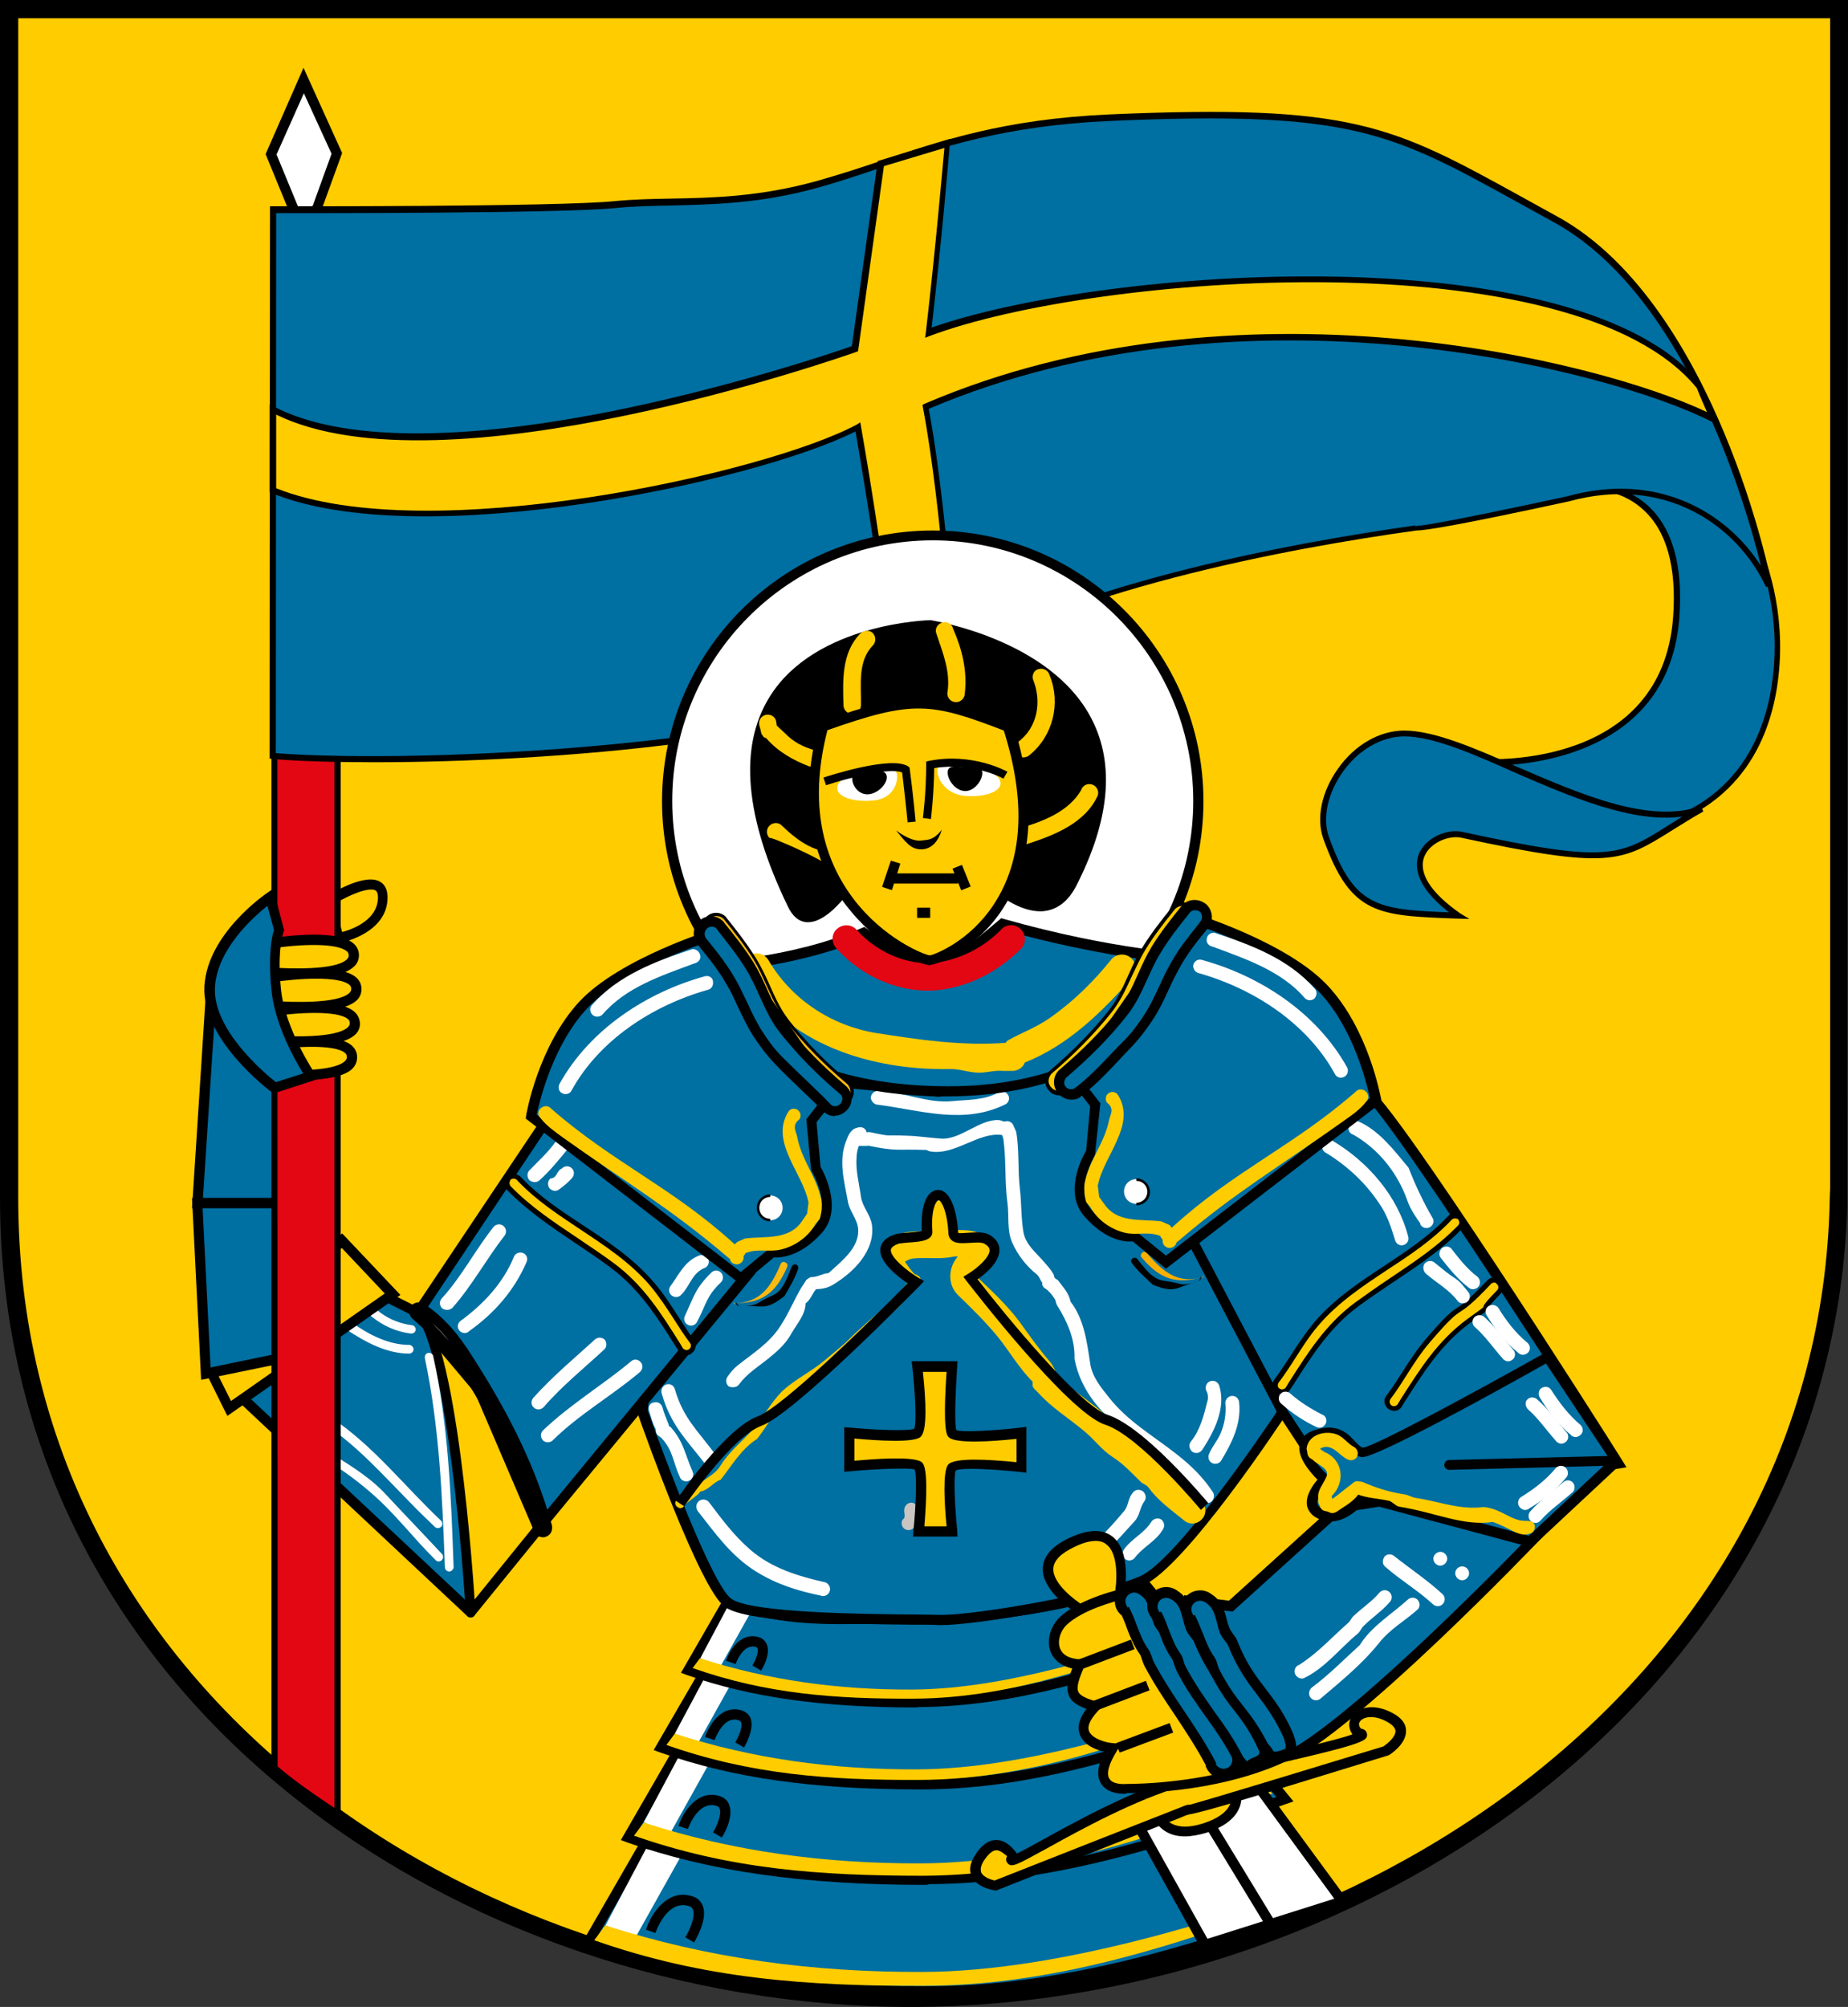 <?xml version="1.0" encoding="utf-8"?>
<!-- Generator: Adobe Illustrator 23.1.1, SVG Export Plug-In . SVG Version: 6.00 Build 0)  -->
<svg version="1.2" baseProfile="tiny" id="Ebene_1" xmlns="http://www.w3.org/2000/svg" xmlns:xlink="http://www.w3.org/1999/xlink"
	 x="0px" y="0px" viewBox="0 0 507.2 550.8" xml:space="preserve">
<rect x="0" y="0" width="507.2" height="550.8" fill="#333333" stroke="none"/>
<g>
	<path fill="#FFCC00" d="M2.5,2.5v326.1c0,133.8,121.1,219.8,247.5,219.8c125.3,0,252.3-87.9,254.6-219.8h0.1V2.5H2.5z"/>
	<path d="M250,550.8c-122.9,0-250-83.1-250-222.2V0h507.2L507,331.1c-1.8,61.2-30.8,117.5-82,158.8
		C376.9,528.6,313.2,550.8,250,550.8z M5,5v323.6c0,136,124.6,217.3,245.1,217.3c119.5,0,249.8-83.1,252.1-217.3l0.1-2.4V5H5z"/>
</g>
<g>
	<path fill="#006FA2" d="M325.9,452.4c0,0,6.7,39.2,26.2,30.4c19.5-8.7,70.2-61.9,70.2-61.9l-50.8-10.7l-33.7,30.5l-11.5-1.4
		L325.9,452.4z"/>
	<path d="M346.6,485.5c-2,0-4-0.5-5.9-1.5c-11.8-6.3-16-30.4-16.2-31.4l0-0.1l0-0.1l0.5-14.6l12.3,1.5l33.8-30.6l53.9,11.4l-1.7,1.8
		c-2.1,2.2-51.2,53.5-70.7,62.2C350.6,485.1,348.6,485.5,346.6,485.5z M327.3,452.3c0.4,1.9,4.6,23.9,14.8,29.3c2.9,1.5,6,1.6,9.4,0
		c17-7.6,59-50.4,68.1-59.8l-47.6-10l-33.7,30.5l-10.6-1.3L327.3,452.3z"/>
</g>
<g>
	<path fill="#006FA2" d="M347.1,496.7c-24.6,8.2-52.7,15-91.5,15.1c-30,0.1-50.2,2.9-78.3-6.2l-16,27.7
		c30.1,10.6,61.9,13.3,94.3,13.2c42.6-0.1,82.9-15.2,111.6-25.1L347.1,496.7z"/>
	<path d="M254.2,547.9c-37.8,0-67.5-4.2-93.3-13.3l-1.6-0.6l17.4-30.2l1.1,0.3c22.5,7.3,39.7,6.9,61.4,6.4
		c5.2-0.1,10.6-0.2,16.4-0.3c40.9-0.1,69-7.7,91-15l0.9-0.3l22,27l-7.3,2.5c-28.1,9.8-66.5,23.2-106.7,23.3
		C255.1,547.9,254.7,547.9,254.2,547.9z M163.4,532.5c25.1,8.6,54.1,12.6,90.8,12.6c0.5,0,0.9,0,1.4,0
		c39.7-0.1,77.9-13.5,105.8-23.2l3.5-1.2l-18.3-22.4c-22.1,7.3-50.2,14.8-91,14.9c-5.8,0-11.2,0.1-16.4,0.3
		c-21.7,0.5-38.9,0.9-61.3-6.2L163.4,532.5z"/>
</g>
<g>
	<polygon fill="#FFFFFF" points="177.3,507.4 186.9,509.4 174.2,532.1 166.2,528.4 	"/>
</g>
<g>
	<path fill="#FFCC00" d="M361,517.8c-24.6,8.2-69.1,23.3-107.9,23.4c-30,0.1-58.8-3.7-87-12.8l-3,4.1c30.1,10.6,58.3,12.6,90.6,12.5
		c42.5-0.1,81.1-15.9,109.8-25.9L361,517.8z"/>
</g>
<g>
	<path d="M190.5,533.1l-2.4-1.4c1.2-2,2.8-5.7,2.1-7.6c-0.1-0.3-0.4-0.8-1.2-1c-6-1.8-9.1,7.3-9.1,7.4l-2.6-0.9
		c1.3-4.1,5.7-11.3,12.6-9.2c1.5,0.4,2.5,1.4,3,2.7C194.3,526.7,190.9,532.4,190.5,533.1z"/>
</g>
<g>
	<path fill="#006FA2" d="M335,472.4c-21.5,7.2-46.1,13.1-80,13.2c-26.2,0.1-43.9,2.5-68.5-5.5l-14,24.2
		c26.3,9.2,54.2,11.7,82.5,11.6c37.2-0.1,72.5-13.3,97.7-22L335,472.4z"/>
	<path d="M253.7,517.3c-33.1,0-59.1-3.7-81.7-11.7l-1.6-0.6l15.4-26.7l1.1,0.3c19.7,6.4,34.7,6,53.8,5.6c4.5-0.1,9.3-0.2,14.3-0.2
		c35.7-0.1,60.3-6.7,79.6-13.2l0.9-0.3l19.5,23.9l-6.6,2.3c-24.6,8.6-58.2,20.3-93.4,20.4C254.6,517.3,254.1,517.3,253.7,517.3z
		 M174.5,503.6c21.9,7.5,47.2,10.9,79.2,10.9c0.4,0,0.8,0,1.3,0c34.7-0.1,68.1-11.8,92.4-20.3l2.9-1L334.6,474
		c-19.4,6.4-44,12.9-79.5,13c-5,0-9.7,0.1-14.3,0.2c-19,0.4-34,0.7-53.6-5.4L174.5,503.6z"/>
</g>
<g>
	<polygon fill="#FFFFFF" points="186.5,481.7 194.9,483.5 183.8,503.4 176.7,500.1 	"/>
</g>
<g>
	<path fill="#FFCC00" d="M347.2,490.9c-21.5,7.2-60.4,20.4-94.4,20.5c-26.2,0.1-51.5-3.2-76.1-11.2l-2.7,3.6c26.3,9.2,51,11,79.3,11
		c37.2-0.1,70.9-13.9,96-22.6L347.2,490.9z"/>
</g>
<g>
	<path d="M198.1,504.3l-2.4-1.4c1.1-1.8,2.4-5,1.8-6.5c-0.1-0.3-0.3-0.6-0.9-0.8c-5.1-1.5-7.8,6.3-7.8,6.4l-2.6-0.9
		c1.2-3.6,5.1-10,11.2-8.2c1.3,0.4,2.3,1.2,2.7,2.4C201.5,498.7,198.5,503.8,198.1,504.3z"/>
</g>
<g>
	<path fill="#006FA2" d="M323.8,451.6c-18.8,6.3-40.3,11.5-70,11.6c-23,0.1-38.4,2.2-60-4.8l-12.3,21.2c23,8.1,47.4,10.2,72.2,10.1
		c32.6-0.1,63.5-11.6,85.5-19.2L323.8,451.6z"/>
	<path d="M252.5,491.1c-29.3,0-51.4-3.1-71.5-10.2l-1.6-0.6l13.7-23.6l1.1,0.3c17.2,5.6,30.3,5.3,47,4.9c4-0.1,8.1-0.2,12.5-0.2
		c31.2-0.1,52.7-5.9,69.6-11.5l0.9-0.3l17.3,21.2l-6,2.1c-21.5,7.5-51,17.8-81.9,17.9C253.3,491.1,252.9,491.1,252.5,491.1z
		 M183.6,478.8c19.3,6.6,40.7,9.5,69,9.5c0.4,0,0.8,0,1.2,0c30.4-0.1,59.6-10.3,80.9-17.7l2.2-0.8l-13.6-16.6
		c-16.9,5.6-38.5,11.2-69.5,11.3c-4.4,0-8.5,0.1-12.5,0.2c-16.6,0.4-29.7,0.7-46.8-4.7L183.6,478.8z"/>
</g>
<g>
	<polygon fill="#FFFFFF" points="193.8,459.7 201.1,461.3 191.4,478.7 185.2,475.8 	"/>
</g>
<g>
	<path fill="#FFCC00" d="M334.4,467.7c-18.8,6.3-52.9,17.8-82.6,17.9c-22.9,0.1-45-2.8-66.6-9.8l-2.3,3.1c23,8.1,44.6,9.7,69.4,9.6
		c32.6-0.1,62-12.2,84-19.8L334.4,467.7z"/>
</g>
<g>
	<path d="M204.2,479.6l-2.4-1.4c0.9-1.5,2.1-4.3,1.6-5.5c-0.1-0.2-0.2-0.4-0.7-0.6c-4.3-1.3-6.5,5.4-6.6,5.5l-2.6-0.9
		c1.1-3.2,4.5-8.9,10-7.3c1.2,0.4,2.1,1.1,2.5,2.2C207.1,474.6,204.5,479.1,204.2,479.6z"/>
</g>
<g>
	<path fill="#006FA2" d="M313.4,433.8c-16.5,5.5-35.3,10-61.3,10.1c-20.1,0.1-33.6,1.9-52.5-4.2L189,458.3
		c20.1,7.1,41.5,8.9,63.2,8.8c28.5-0.1,55.5-10.2,74.8-16.8L313.4,433.8z"/>
	<path d="M250.9,468.6c-25.2,0-45.1-2.8-62.4-8.9l-1.6-0.6l12.1-21l1.1,0.3c15,4.9,26.5,4.6,41,4.3c3.5-0.1,7.2-0.2,11.1-0.2
		c27.3-0.1,46.1-5.1,60.8-10l0.9-0.3l15.4,18.8l-5.5,1.9c-18.8,6.6-44.6,15.5-71.6,15.6C251.7,468.6,251.3,468.6,250.9,468.6z
		 M191,457.6c16.6,5.6,35.7,8.2,59.9,8.2c0.4,0,0.8,0,1.2,0c26.5-0.1,52-9,70.7-15.5l1.8-0.6L313,435.5c-14.8,4.9-33.6,9.8-60.8,9.9
		c-3.9,0-7.5,0.1-11,0.2c-14.4,0.3-25.9,0.6-40.8-4.1L191,457.6z"/>
</g>
<g>
	<polygon fill="#FFFFFF" points="199.7,441 206.1,442.4 197.6,457.6 192.2,455.1 	"/>
</g>
<g>
	<path fill="#FFCC00" d="M322.7,448c-16.4,5.5-46.3,15.6-72.3,15.7c-20.1,0.1-39.4-2.5-58.3-8.6l-2,2.7c20.2,7.1,39.1,8.5,60.7,8.4
		c28.5-0.1,54.3-10.7,73.5-17.3L322.7,448z"/>
</g>
<g>
	<path d="M208.9,458.5l-2.4-1.4c0.8-1.3,1.8-3.7,1.4-4.7c-0.1-0.1-0.1-0.3-0.5-0.4c-3.5-1-5.5,4.6-5.5,4.7l-2.6-0.9
		c0.9-2.9,4-7.9,8.9-6.5c1.1,0.3,1.9,1.1,2.3,2.1C211.5,454,209.4,457.7,208.9,458.5z"/>
</g>
<g>
	<path fill="#006FA2" d="M257.7,299.5l-73.8-6.9l-7.5,94.8c0,0,16.7,47.3,23.3,52.4c6.6,5.1,49.5,4.5,58.1,4.8
		c8.6,0.3,44.3-5.8,55.6-10.8c11.3-5,38.4-46.1,38.4-46.1l-15.6-98.4L257.7,299.5z"/>
	<path d="M258.4,446c-0.3,0-0.5,0-0.7,0c-1.4-0.1-3.8-0.1-6.9-0.1c-24-0.2-46.9-1-52-5c-6.8-5.2-22.1-48.1-23.8-53l-0.1-0.3l0-0.3
		l7.7-96.2l1.4,0.1l73.6,6.9l79.7-10.3l15.8,100.2l-0.3,0.5c-1.1,1.7-27.4,41.5-39,46.6C303,440,268.5,446,258.4,446z M177.8,387.2
		c4.7,13.2,17.6,47.5,22.8,51.5c5.1,4,36.8,4.3,50.4,4.4c3,0,5.5,0.1,6.9,0.1c0.2,0,0.4,0,0.7,0c9.8,0,43.6-5.9,54.3-10.6
		c10.2-4.5,34.5-40.7,37.5-45.1l-15.3-96.5l-77.4,10l-0.2,0l-72.4-6.8L177.8,387.2z"/>
</g>
<g>
	<path fill="#FFCC00" d="M248.5,346.2c0.7-0.4,1.3-0.7,2.1-0.8c3.7-0.4,7.3,0.3,11-0.5c1.7-0.3,3.3,0.4,5,0.4c-0.4,0-0.7,0-1.1,0
		l1.1,0.6l-1.6-1.6l-0.2-0.9c0.1,0.4,0.1,0.8,0.2,1.2c-0.1-0.4-0.2-0.8-0.3-1.2c-4.2,2.4-5.3,8.6-1.8,12c3.8,3.7,7.4,7.2,10.8,11.3
		c3.4,4.2,5.9,8.7,9.7,12.5l0,1.2c0.2,0.4,0.4,0.8,0.8,1.1l0.8,0.8c3.7,4.1,8.3,6.9,12.6,10.5c2.8,2.3,4.6,5,7.8,7.1
		c3,1.9,5.2,4.4,7.7,6.8c0.6,0.6,1.5,0.8,2,1.4c2.8,3.9,6.5,6.4,9.9,9.2c1.5,1.3,3.8,1,5-0.5c1.3-1.5,1-3.8-0.5-5
		c-5.8-4.1-10.1-9.5-15.6-14.2c-2.4-2-4.5-3.8-7.1-5.7c-1.8-1.3-2.9-3.2-4.6-4.6c-4-3.3-8.1-5.9-11.6-9.6l-1.5-1.4l1,1.8l-0.5-2
		c-0.4-0.7-0.7-1.5-1.3-2.2c-3.2-3.7-5.7-7.3-8.6-11.3c-3.5-4.6-7.5-8.3-11.6-12.2c0,0.3-0.1,0.6-0.1,0.9c-0.1-0.7-0.1-1.4,0.3-1.8
		c1.9-2.1,4-4.3,3.4-7.3l-0.5-1.5c-0.4-0.7-0.9-1.2-1.6-1.5l-1-0.8c-1.5-0.6-3.1-0.8-4.7-0.8c-4.8-0.1-9.6,0.2-14.4,0.5
		c-1.4,0.1-2.8,0.7-4,1.3c-1.8,0.9-2.6,3-1.7,4.8C244.6,346.2,246.7,347,248.5,346.2z"/>
</g>
<g>
	<path fill="#FFCC00" d="M255.6,333.8c0,2.8-1.4,2.7-0.4,5.2c0.8,1.8,2.9,2.6,4.7,1.8c1.8-0.8,2.6-2.9,1.8-4.7
		c-1-2.1-1.2-4.5-1.8-6.8c-0.5-1.9,0-0.4-1.9,0.1c-1.9,0.5-2.9,0.2-2.4,2.1L255.6,333.8z"/>
</g>
<g>
	<path fill="#FFCC00" d="M187.5,413.6c1.2-1.5,2.9-2.4,4.3-3.7l0.6-0.8l-0.6,0.3l0.7-0.1c2.1-0.5,3.3-2.5,5.3-3.2
		c3.1-3.9,5.6-8.4,10-11.2c2.6-3.3,4.6-7.1,7.5-10.3c3.9-4.1,8.9-6.1,13.1-9.8c5-4.5,10.1-8.5,14.4-13.4c4.1-1.6,6.2-6.2,9.4-9
		l0.3-0.5c0,0,0-0.1,0-0.1c0.3-0.6,0.1-1.3-0.4-1.6l-0.5-0.3c-0.2-0.1-0.4-0.2-0.6-0.2h-0.4l0.7,0.3l-0.3-0.3
		c-2.2-2.4-3.8-5.2-5-8.2c-0.3-0.6-1-0.8-1.6-0.6c-0.6,0.3-0.8,1-0.6,1.6c1.2,3,3,5.7,5,8.3l1,0.9c0.2,0.2,0.5,0.3,0.8,0.3h0.4
		l-0.6-0.2l0.5,0.3l-0.4-1.7l-0.9,1.1c0.1-0.1,0.1-0.2,0.2-0.3c-1.8,2.2-3.6,4.3-5.7,6.3c-3.6,3.4-7.4,6.4-11,10
		c-2.1,2.1-4.4,3.8-6.7,5.8c-3.8,3.2-8,5.1-11.6,8.4c-3.5,3.4-5.4,7.7-8.7,11.2c-2.9,3.1-6.1,5.7-8.4,9.4c-1.1,1.9-3.1,2.9-4.8,4.2
		l-1.5,0.5c-0.4,0.1-0.7,0.3-0.9,0.6l-0.5,0.5c0,0,0.1,0,0.1-0.1c-1.4,1.3-3,2.3-4.4,3.7c-0.5,0.5-0.5,1.2,0,1.7
		C186.3,414,187,414.1,187.5,413.6z"/>
</g>
<g>
	<polygon fill="#006FA2" points="114.2,361 150.2,307.2 205.3,349.7 147.8,419.5 	"/>
	<path d="M147.6,421.9l-35-61l37.3-55.7l57.5,44.2L147.6,421.9z M115.9,361l32.1,56l55.3-67.2l-52.8-40.7L115.9,361z"/>
</g>
<g>
	<polyline fill="#FFCC00" points="114.2,361 131.5,381.4 147.8,419.5 129.2,442.5 113.9,359.3 	"/>
	<path d="M129.2,443.9c-0.1,0-0.2,0-0.3,0c-0.5-0.1-0.9-0.6-1-1.1l-15.3-83.2l2.7-0.5l0.2,1.2l17.1,20.2c0.1,0.1,0.2,0.2,0.2,0.4
		l16.3,38.1c0.2,0.5,0.1,1-0.2,1.4l-18.7,23C130,443.7,129.6,443.9,129.2,443.9z M116.5,365.8l13.5,73.5l16.2-20l-15.9-37.1
		L116.5,365.8z"/>
</g>
<g>
	<path fill="#006FA2" d="M114.1,360c-10.3-5.2-10.3-5.2-10.3-5.2l-38.5,27.8l63.9,59.9C129.2,442.5,124.4,365.1,114.1,360z"/>
	<path d="M129.2,443.9c-0.3,0-0.7-0.1-1-0.4l-63.9-59.9c-0.3-0.3-0.5-0.7-0.4-1.1s0.2-0.8,0.6-1l38.5-27.8c0.4-0.3,1-0.4,1.4-0.1
		l10.3,5.2c10.7,5.4,15.3,75.7,15.8,83.7c0,0.6-0.3,1.1-0.8,1.3C129.6,443.9,129.4,443.9,129.2,443.9z M67.5,382.7l60.1,56.3
		c-2-29.8-7.4-74.5-14.1-77.8c0,0,0,0,0,0l-9.5-4.8L67.5,382.7z"/>
</g>
<g>
	<path fill="#FFFFFF" d="M88,399.9c4.9,2.7,9.3,5.9,13.6,9.6c6.7,5.7,11.7,12.5,17.9,18.6c0.4,0.5,1.1,0.6,1.6,0.2
		c0.5-0.4,0.7-1.1,0.3-1.7c-5.4-5.8-10.7-11.3-16.2-17.2c-4.6-4.7-10.3-7.9-15.8-11.5c-0.5-0.3-1.3-0.2-1.7,0.3
		C87.4,398.7,87.4,399.5,88,399.9z"/>
</g>
<g>
	<path fill="#FFFFFF" d="M89.5,391.1c8.7,5.9,15.6,13.7,23.1,21.3c2.2,2.3,4.4,4.4,6.7,6.6c0.4,0.5,1.2,0.5,1.7,0.1
		c0.5-0.4,0.5-1.2,0.1-1.7c-10-9.4-18.5-20.5-30-28.2c-0.5-0.4-1.2-0.3-1.7,0.2C88.9,389.9,89,390.6,89.5,391.1z"/>
</g>
<g>
	<path fill="#FFFFFF" d="M100.5,360c3.3,3.2,7.7,5.5,12.4,6c0.6,0,1.2-0.5,1.2-1.1c0-0.6-0.5-1.2-1.1-1.2c-3.9-0.5-7.8-2.3-10.6-5.2
		c-0.5-0.5-1.2-0.6-1.7-0.1C100.1,358.7,100,359.5,100.5,360z"/>
</g>
<g>
	<path fill="#FFFFFF" d="M95.1,364.9c5.1,3.4,11,6.6,17.2,6.6c0.7,0,1.2-0.6,1.2-1.2c0-0.6-0.6-1.2-1.2-1.2
		c-5.6,0-11.1-2.8-15.7-6.1c-0.5-0.4-1.3-0.3-1.7,0.2C94.5,363.8,94.6,364.5,95.1,364.9z"/>
</g>
<g>
	<polygon fill="#FFCC00" points="58.1,377 62.9,386.6 107.7,355.2 93.8,340.6 	"/>
	<path d="M62.4,388.6l-5.9-11.9l0.7-0.7l36.7-37.5l16,16.9L62.4,388.6z M59.8,377.3l3.6,7.2l42.2-29.5l-11.8-12.5L59.8,377.3z"/>
</g>
<g>
	<path fill="#FFCC00" d="M90.3,247.4c0,0,16.7-10.7,14.7,0.6c-1.3,7.6-12.1,9.5-12.1,9.5L90.3,247.4z"/>
	<path d="M91.8,259l-3.2-12.3l0.8-0.5c1.8-1.2,11-6.8,15.1-4.1c1.6,1.1,2.2,3.1,1.7,6.1c-1.5,8.4-12.7,10.6-13.2,10.6L91.8,259z
		 M91.9,248l2,7.8c2.7-0.7,8.8-3,9.7-8.1c0.2-1,0.3-2.7-0.5-3.3C101.3,243.3,95.7,245.7,91.9,248z"/>
</g>
<g>
	<polygon fill="#006FA2" points="57.7,275.5 54.2,330.2 78,330.2 79.5,292.9 	"/>
	<path d="M79.3,331.6H52.7l3.8-58.9L81,292.3L79.3,331.6z M55.7,328.8h21l1.5-35.3L59,278.2L55.7,328.8z"/>
</g>
<g>
	<polygon fill="#006FA2" points="54.2,330.2 56.6,377 81.5,371.9 78,330.2 	"/>
	<path d="M55.2,378.7l-2.5-49.9h26.5L83,373L55.2,378.7z M55.6,331.6l2.2,43.7l22.2-4.6l-3.4-39.1H55.6z"/>
</g>
<g>
	<path fill="#006FA2" d="M351.7,387l17.4,26.6l75-11.9c0,0-61.9-97.7-69.2-102c-7.3-4.3-48.2,39.7-48.2,39.7L351.7,387z"/>
	<path d="M368.5,415.1l-18-27.5L325,339.1l0.7-0.7c9.8-10.5,42.3-44.6,49.9-40c7.4,4.4,63.4,92.4,69.7,102.5l1.1,1.8L368.5,415.1z
		 M352.9,386.3l16.9,25.8l72-11.4c-24.8-39.1-62.5-96.8-67.6-99.8c-3.9-2.2-26.7,18.2-45.8,38.8L352.9,386.3z"/>
</g>
<g>
	<polygon fill="#FFFFFF" points="87.1,56.9 92.4,42 83.3,22.1 74.4,42.3 80.5,57.2 83.3,61.9 	"/>
	<path d="M83.2,64.5l-3.9-6.6l-6.4-15.6l10.4-23.7L93.9,42l-5.7,15.7L83.2,64.5z M75.9,42.4l5.9,14.3l1.7,2.8l2.4-3.2l5.1-14.1
		l-7.6-16.6L75.9,42.4z"/>
</g>
<g>
	<path fill="#E30613" d="M75.4,485.2c6.3,5.4,10.4,7.9,17.3,12.6L92.6,57.5H75.3L75.4,485.2z"/>
	<path d="M93.5,499.4l-4.4-3c-5.2-3.5-8.9-6-14.3-10.6l-0.3-0.2L74.5,56.6h19L93.5,499.4z M76.2,484.8c5.1,4.3,8.8,6.8,13.8,10.2
		l1.8,1.2L91.8,58.3H76.1L76.2,484.8z"/>
</g>
<g>
	<path fill="#006FA2" d="M406.8,209.2c0,0,50,3.2,53.2-39.7c2.5-33.6-17.8-38.6-33.8-35.6c-9.9,1.8,44.1-4.9,44.1-4.9
		s22.2,24.6,16.7,59.5c-5.6,34.9-34.1,38.1-34.1,38.1L406.8,209.2z"/>
	<path d="M452.8,227.5l-0.2-0.1l-46-17.5l0.3-1.6c2,0.1,49.2,2.6,52.3-38.9c1-13.8-1.8-23.8-8.3-29.6c-4.5-4.1-10.2-5.5-15.2-5.7
		c-6.1,0.7-8.9,0.9-10.3,0.9c0,0-0.1,0-0.1,0l0,0c-1.1-0.1-1.1-0.3-1.2-0.6c-0.1-0.9,0.6-1,1.9-1.2c2.4-0.4,5.7-0.8,9.3-0.7
		c9.6-1.1,24-2.8,34.8-4.2l0.4-0.1l0.3,0.3c0.2,0.2,22.4,25.3,16.9,60.2c-5.6,35.1-34.6,38.8-34.8,38.8L452.8,227.5z M411.4,210.1
		l41.6,15.8c2.5-0.4,28-5,33.2-37.4c5.1-32-13.6-55.5-16.2-58.5c-12.3,1.5-21.3,2.6-27.9,3.4c3.5,0.9,6.9,2.5,10,5.2
		c6.9,6.2,9.9,16.6,8.8,31C458.2,205,424,209.6,411.4,210.1z"/>
</g>
<g>
	<path fill="#006FA2" d="M485.4,160.8c-8.5-18.2-29.3-31-55-23.9c-44.4,9.5-41.8,8-41.8,8c-43.8,6.1-100.8,18.2-133.3,39.7
		c-32.5,21.4-142.3,26-180.4,22.8c0-31.5,0.1-150,0.1-150s78,0.2,93.8-1.4c15.9-1.6,32.5,0.8,55.5-5.6c23-6.3,41.3-16.6,80.1-18.3
		c72.2-3.2,78.5,4,122.2,27.8S485.4,160.8,485.4,160.8z"/>
	<path d="M102.8,209.2c-11.2,0-20.9-0.3-28-0.9l-0.8-0.1v-0.8c0-31.5,0.1-150,0.1-150v-0.8l0.8,0c0.8,0,78.1,0.2,93.8-1.4
		c5.1-0.5,10.2-0.6,15.6-0.7c11.4-0.2,24.2-0.5,39.8-4.8c6-1.7,11.6-3.5,17.5-5.5c16.7-5.6,34-11.5,62.9-12.8
		c66.8-2.9,77.5,3,113.1,22.6c3,1.7,6.2,3.4,9.6,5.3c22.8,12.4,37.6,39.3,46.1,59.7c9.2,22,13,41.4,13,41.6l-1.6,0.5
		c-7.9-16.9-27.6-30.8-54.1-23.5c-31.4,6.8-39.6,8-41.9,8l0,0c-34.6,4.8-97.9,16.4-133,39.5C228.8,203.1,151.2,209.2,102.8,209.2z
		 M75.7,206.7c40.1,3.1,147.8-2.1,179.1-22.7c35.4-23.3,98.9-34.9,133.7-39.8l0.2,0.5l0.1-0.4c0.5,0.1,4.8-0.2,41.4-8.1
		c24.4-6.8,43.5,4.1,53.1,19.1c-4.5-18.3-21.1-74.8-57-94.4c-3.4-1.9-6.6-3.6-9.6-5.3c-35.2-19.4-45.8-25.3-112.2-22.4
		c-28.6,1.3-45.8,7.1-62.4,12.7c-5.9,2-11.5,3.9-17.6,5.6c-15.8,4.4-28.8,4.6-40.2,4.9c-5.4,0.1-10.4,0.2-15.4,0.7
		c-14.9,1.5-84.6,1.4-93.1,1.4C75.8,68.9,75.7,175.7,75.7,206.7z"/>
</g>
<g>
	<path fill="#006FA2" d="M467.2,221.9c-23.8,8.7-61.8-20.6-81.7-20.6c-14.3,0-25.4,17.5-21.4,28.6c7.4,20.7,14.3,20.6,36.5,21.4
		c-20.6-14.3-6.2-23.7,0.8-22.2C448.9,239.4,444.9,234.6,467.2,221.9z"/>
	<path d="M403.3,252.2l-3.7-0.1c-21.6-0.8-28.9-1-36.4-21.9c-2-5.6-0.5-12.9,4-19.2c4.6-6.6,11.5-10.5,18.2-10.5
		c8.2,0,19.3,4.8,31.1,10c17.1,7.4,36.4,15.8,50.3,10.7l0.7,1.5c-3.4,1.9-6.1,3.7-8.6,5.2c-13.9,8.7-17.2,10.8-57.9,2
		c-3.3-0.7-8.4,1.3-10,5c-1.9,4.5,1.5,10,9.8,15.8L403.3,252.2z M385.4,202.1c-6.2,0-12.6,3.7-16.9,9.8c-4.1,5.8-5.6,12.6-3.8,17.7
		c6.9,19.3,13.1,20,33,20.8c-9.8-7.6-9.4-13.3-8.2-16.2c1.9-4.4,7.8-6.8,11.8-5.9c40,8.7,43.2,6.7,56.6-1.8c1.2-0.7,2.4-1.5,3.8-2.4
		c-13.7,1.9-30.8-5.5-46-12.1C404.3,206.9,393.3,202.1,385.4,202.1z"/>
</g>
<g>
	<path fill="#FFCC00" d="M74.9,112.4c45.5,23.8,159.8-16.7,159.8-16.7l7.1-50.8l18.3-5.5c0,0-2,25-5.2,52
		c44.4-16.7,177.4-27.4,211.5,14.7c1.6,4,3.9,8.8,3.9,8.8c-29.4-15.1-130-40.2-216.1-3.3c3.2,16.7,5.2,38.9,5.2,38.9l-18.3,1.6
		c0,0-1.6-11.9-5.6-34.9c-27.4,14.7-120.1,34-160.6,17.4C74.9,123.8,74.9,119.6,74.9,112.4z"/>
	<path d="M240.3,153l-0.1-0.8c0-0.1-1.6-11.8-5.4-33.8c-27,13.7-119.4,33.7-160.3,16.9l-0.5-0.2v-24.1l1.2,0.6
		c18.4,9.6,51.8,9.8,96.4,0.5c31.4-6.6,58.3-15.7,62.2-17.1l7.1-50.8l19.9-6.1l-0.1,1.2c0,0.2-2,24.5-5,50.6
		C302.8,73.3,433.4,64,467,105.6l0.1,0.2c1.6,3.9,3.8,8.7,3.8,8.8l1,2.2l-2.2-1.1c-27-13.9-128-40.4-214.8-3.5
		c3.1,16.5,5,38.1,5.1,38.3l0.1,0.8L240.3,153z M236.1,115.9l0.2,1.1c3.4,19.5,5,31.1,5.5,34.2l16.6-1.4c-0.4-4.2-2.3-23.3-5.1-38
		l-0.1-0.7l0.6-0.3c85.4-36.6,184.6-12,214.7,2.3c-0.8-1.8-1.9-4.3-2.8-6.6c-33.7-41.2-165-31.4-210.5-14.3l-1.3,0.5l0.2-1.4
		c2.7-23.3,4.6-45.4,5.1-50.7l-16.6,5l-7.1,50.8l-0.5,0.2c-4.6,1.6-113.2,39.6-159.2,17.2V134c41.2,16.5,134-3.9,159.4-17.5
		L236.1,115.9z"/>
</g>
<g>
	<path fill="#FFCC00" d="M72.4,259.2c0,0,25.2-4.3,24.7,3.2c-0.4,6.7-24.7,4.4-24.7,4.4V259.2z"/>
	<path d="M81.4,268.6c-4.5,0-8.3-0.3-9.1-0.4L71,268v-11.8l1.8,1.5c6.4-1,20-2.6,24.3,1.3c1,0.9,1.5,2.1,1.4,3.5
		c-0.1,1.2-0.6,2.2-1.6,3C94,268,87.2,268.6,81.4,268.6z M73.8,265.5c5.8,0.4,18,0.8,21.3-2.1c0.5-0.5,0.6-0.8,0.6-1.1
		c0-0.5-0.1-0.9-0.5-1.2c-2.6-2.3-12.4-2.1-21.4-0.7V265.5z"/>
</g>
<g>
	<path fill="#FFCC00" d="M73.1,268.4c0,0,25.2-4.3,24.7,3.2c-0.4,6.7-24.7,4.4-24.7,4.4V268.4z"/>
	<path d="M82.1,277.8c-4.5,0-8.3-0.3-9.1-0.4l-1.3-0.1v-10l1.2-0.2c2-0.3,19.9-3.3,24.9,1.2c1,0.9,1.5,2.1,1.4,3.5
		c-0.1,1.2-0.6,2.2-1.6,3C94.7,277.2,87.9,277.8,82.1,277.8z M74.5,274.7c5.8,0.4,18,0.8,21.3-2.1c0.5-0.5,0.6-0.8,0.6-1.1
		c0-0.5-0.1-0.9-0.5-1.2c-2.8-2.5-14.2-1.8-21.4-0.7V274.7z"/>
</g>
<g>
	<path fill="#FFCC00" d="M72.7,277.9c0,0,25.2-4.3,24.7,3.2c-0.4,6.7-24.7,4.4-24.7,4.4V277.9z"/>
	<path d="M81.7,287.2c-4.5,0-8.3-0.3-9.2-0.4l-1.3-0.1v-10l1.2-0.2c2-0.4,19.9-3.3,24.9,1.2c1,0.9,1.5,2.1,1.5,3.5
		c-0.1,1.2-0.6,2.2-1.6,3C94.3,286.6,87.5,287.2,81.7,287.2z M74.1,284.1c5.8,0.5,18,0.8,21.3-2.1c0.5-0.5,0.6-0.8,0.6-1.1
		c0-0.5-0.1-0.9-0.5-1.2c-2.9-2.5-14.2-1.8-21.4-0.7V284.1z"/>
</g>
<g>
	<path fill="#FFCC00" d="M71.9,287.2c0,0,25.2-4.3,24.7,3.2c-0.4,6.8-24.7,4.4-24.7,4.4V287.2z"/>
	<path d="M81,296.5c-4.5,0-8.3-0.4-9.2-0.4l-1.3-0.1v-10l1.2-0.2c2-0.3,19.9-3.3,24.9,1.2c1,0.9,1.5,2.1,1.4,3.5
		c-0.1,1.2-0.6,2.2-1.6,3.1C93.5,296,86.7,296.5,81,296.5z M73.3,293.4c5.8,0.5,18,0.8,21.3-2.1c0.5-0.5,0.6-0.9,0.6-1.1
		c0-0.5-0.1-0.9-0.5-1.2c-2.8-2.5-14.2-1.8-21.4-0.7V293.4z"/>
</g>
<g>
	<path fill="#006FA2" d="M76.6,255.4l-2.4-9.1c0,0-15.9,10.7-16.7,24.6c-0.8,13.9,17.8,27.8,17.8,27.8l9.9-3.2
		c0,0-8.3-12.3-9.5-23.8C74.6,260.1,76.6,255.4,76.6,255.4z"/>
	<path d="M75.1,300.1l-0.6-0.4c-0.8-0.6-19.2-14.5-18.4-29c0.8-14.4,16.6-25.2,17.3-25.7l1.6-1.1l3,11.5l-0.2,0.4
		c0,0.1-1.8,4.8-0.7,15.6c1.1,11,9.2,23,9.3,23.2l1,1.5L75.1,300.1z M73.4,248.6c-3.9,3.1-13.8,11.9-14.4,22.3
		c-0.7,11.7,13.7,23.7,16.7,26.1l7.5-2.4c-2.3-3.7-7.8-13.5-8.7-22.9c-1-9.9,0.2-15,0.7-16.5L73.4,248.6z"/>
</g>
<g>
	<path fill="#FFFFFF" d="M116.6,372.7c4,18.9,4.8,38.2,5.5,57.4c0,0.7,0.6,1.2,1.2,1.2s1.2-0.6,1.2-1.2c-0.7-19.4-1.4-38.9-5.6-57.9
		c-0.1-0.6-0.7-1-1.4-0.9C116.9,371.4,116.5,372.1,116.6,372.7z"/>
</g>
<g>
	<path fill="#C4C3C2" d="M114.2,361c17.4,14.9,26.3,37.4,33.6,58.5c0.1,0.6,0.7,1.1,1.4,1c0.6-0.1,1.1-0.7,1-1.4
		c-4.6-16.6-12.3-31.5-21.9-46.4c-3.5-5.4-7.4-10.3-12.7-13.7c-0.5-0.4-1.3-0.2-1.6,0.3C113.5,359.9,113.7,360.6,114.2,361z"/>
	<path d="M149,421.9c-0.6,0-1.1-0.2-1.6-0.5c-0.6-0.4-0.9-1-1-1.7c-7.3-20.9-15.8-42.9-33-57.6c-1.1-0.8-1.4-2.3-0.7-3.5
		c0.8-1.2,2.4-1.5,3.6-0.8c5.9,3.8,10,9.2,13.1,14.1c11.1,17.2,17.9,31.7,22.1,46.8c0.1,0.8,0,1.5-0.4,2.1c-0.4,0.6-1,0.9-1.7,1.1
		C149.3,421.9,149.1,421.9,149,421.9z M118.6,363.1c1.6,1.6,3.2,3.3,4.7,5C121.9,366.3,120.3,364.6,118.6,363.1z"/>
</g>
<g>
	<path fill="#FFCC00" d="M139.5,325.9c8.3,8.6,18.6,14,28.5,21.4c8.4,6.2,13.4,14.6,18.8,23.1c0.6,0.9,1.8,1.1,2.6,0.5
		c0.9-0.6,1.1-1.8,0.5-2.6c-3.8-5.2-6.8-10.8-11-15.8c-10.5-12.2-25.5-17.4-36.4-28.8c-0.6-0.8-1.8-1-2.7-0.4
		C139.1,323.9,138.9,325.1,139.5,325.9z"/>
	<path d="M188.4,371.9c-0.1,0-0.3,0-0.4,0c-0.7-0.1-1.3-0.5-1.7-1.1l-0.8-1.2c-5.1-8.1-10-15.8-17.9-21.7c-3.2-2.4-6.5-4.6-9.8-6.8
		c-6.8-4.6-13.2-8.9-18.8-14.7l-0.1-0.1c-0.8-1.2-0.6-2.8,0.5-3.6c1.2-0.8,2.8-0.6,3.7,0.5c5,5.3,11.2,9.3,17.1,13.2
		c6.7,4.4,13.7,9,19.3,15.6c2.6,3,4.7,6.3,6.7,9.4c1.4,2.1,2.8,4.4,4.3,6.4c0.4,0.6,0.6,1.2,0.4,1.9c-0.1,0.7-0.5,1.3-1.1,1.7
		C189.5,371.8,189,371.9,188.4,371.9z M140.1,325.5c5.5,5.7,11.9,9.9,18.6,14.4c3.2,2.2,6.6,4.4,9.8,6.8c8.1,6,13,13.8,18.2,22.1
		l0.7,1.2c0.2,0.3,0.5,0.4,0.8,0.5c0.3,0.1,0.6,0,0.9-0.2c0.3-0.2,0.5-0.5,0.5-0.8c0.1-0.3,0-0.6-0.2-0.9c-1.6-2.1-3-4.3-4.4-6.5
		c-2-3.1-4.1-6.3-6.6-9.3c-5.5-6.4-12.4-10.9-19-15.3c-6-4-12.2-8-17.4-13.5c-0.4-0.6-1.2-0.7-1.8-0.3
		C139.8,324.2,139.7,324.9,140.1,325.5z"/>
</g>
<g>
	<path fill="#FFFFFF" d="M124.2,358.9c5.4-6.1,9.3-13.4,14.3-19.8c0.6-0.8,0.5-2-0.4-2.7c-0.8-0.6-2-0.5-2.7,0.4
		c-5,6.3-8.7,13.6-14.2,19.6c-0.7,0.8-0.6,2,0.2,2.7C122.3,359.7,123.5,359.6,124.2,358.9z"/>
</g>
<g>
	<path fill="#FFFFFF" d="M128.8,365.3c6.9-4.9,12.4-11.2,15.7-18.9c0.5-1,0-2.1-0.9-2.5c-0.9-0.4-2.1,0-2.5,0.9
		c-3,7.4-8.4,13.1-14.8,17.8c-0.8,0.7-0.9,1.9-0.1,2.7C126.9,366,128.1,366.1,128.8,365.3z"/>
</g>
<g>
	<path fill="#FFFFFF" d="M163.3,367.6c-5.7,5.2-11.7,10.2-16.9,16c-0.7,0.8-0.7,2,0.1,2.7c0.7,0.7,1.9,0.7,2.7-0.1
		c5-5.8,11-10.6,16.6-15.8c0.8-0.7,0.8-1.9,0.2-2.7C165.3,367,164.1,366.9,163.3,367.6z"/>
</g>
<g>
	<path fill="#FFFFFF" d="M173.1,373.7c-7.8,6.5-16.7,11.8-24.1,18.9c-0.7,0.7-0.7,1.9,0,2.7c0.7,0.7,2,0.7,2.7,0
		c7.3-7.2,16.2-12.2,24-18.8c0.7-0.7,0.9-1.9,0.1-2.7C175.1,373,173.9,372.9,173.1,373.7z"/>
</g>
<g>
	<path fill="#FFFFFF" d="M148.1,323.9c2.8-2.5,5.2-5.5,7.6-8.4c0.6-0.8,0.5-2-0.4-2.7c-0.9-0.6-2-0.5-2.7,0.4c-2.1,3-4.8,5.4-7.3,8
		c-0.7,0.7-0.7,1.9,0,2.7C146.2,324.6,147.4,324.6,148.1,323.9z"/>
</g>
<g>
	<path fill="#FFFFFF" d="M153.5,326.4c1.2-0.9,2.5-1.9,3.5-3.1c0.7-0.8,0.7-2-0.1-2.7c-0.7-0.7-2-0.7-2.7,0.1
		c-1.4,0.5-1.3,2.7-3.1,2.7c-0.8,0.7-0.9,1.8-0.3,2.7C151.5,326.9,152.7,327.1,153.5,326.4z"/>
</g>
<g>
	<path fill="#FFFFFF" d="M191.6,344.7c-3.7,1.5-5.4,5.3-7.6,8.3c-0.6,0.8-0.4,2,0.4,2.6c0.9,0.6,2,0.5,2.7-0.4
		c2.3-2.3,2.8-5.9,6.5-7.3c0.9-0.5,1.2-1.7,0.7-2.6C193.7,344.5,192.5,344.2,191.6,344.7z"/>
</g>
<g>
	<path fill="#FFFFFF" d="M195.2,349.3c-4.3,4.2-4.7,6.4-7.2,11.8c-0.5,0.9-0.1,2.1,0.8,2.5c0.9,0.5,2.1,0.1,2.5-0.8
		c2.6-4.9,2.5-7,6.6-10.9c0.7-0.7,0.7-2-0.1-2.7C197.1,348.5,195.9,348.5,195.2,349.3z"/>
</g>
<g>
	<path fill="#FFFFFF" d="M178.1,387.1c0.6,1.7,0.9,3.4,1.8,5l0.2,1.2c0.2,0.4,0.4,0.6,0.7,0.8l0.7,0.5c3.3,3.6,3.1,6.4,5.1,10.8
		c0.4,1,1.5,1.4,2.5,1c1-0.4,1.4-1.5,1-2.5c-2.2-5-2.4-8.1-6-12.2l-1.1-0.7l0.8,1.3l-0.3-1.4c-0.6-1.6-1.3-3.1-1.7-4.7
		c-0.3-1-1.3-1.6-2.3-1.3C178.4,385,177.8,386.1,178.1,387.1z"/>
</g>
<g>
	<path fill="#FFFFFF" d="M181.6,382.4c2.4,8.5,6.5,12.4,11.8,19.2c0.7,0.8,1.9,0.8,2.7,0.1c0.8-0.7,0.8-1.9,0.1-2.7
		c-4.8-6.5-8.7-9.8-11-17.8c-0.3-1-1.4-1.6-2.4-1.2C181.9,380.3,181.3,381.4,181.6,382.4z"/>
</g>
<g>
	<path fill="#FFFFFF" d="M191.5,414.7c4.8,6.1,9.1,12.3,16,16.6c5.6,3.5,11.4,5.3,17.7,6.6c1,0.4,2.1-0.1,2.5-1.1
		c0.4-1-0.2-2.1-1.1-2.5c-7.4-1.7-14.7-3.8-20.7-9c-4.5-3.9-7.8-8.4-11.3-13c-0.6-0.8-1.8-1-2.7-0.4
		C191,412.6,190.9,413.8,191.5,414.7z"/>
</g>
<g>
	<path fill="#CAC5C3" d="M248.2,414.3c-0.2,0.9,0.6,2.1-0.5,2.8c-0.5,0.9-0.2,2.1,0.7,2.6c0.9,0.5,2.1,0.2,2.6-0.7
		c1.2-1.3,1-3.1,1-4.7c0-1-0.9-1.9-1.9-1.9C249.1,412.4,248.2,413.3,248.2,414.3z"/>
</g>
<g>
	<path fill="#FFFFFF" d="M202.8,380c2.1-2.9,5-4.7,7.9-7c2.6-2.1,4.9-4.1,6.5-7c1.6-2.8,3.8-5.1,3.9-8.3c1.4-1,1.8-2.6,2.8-3.8
		l0.3-0.5l-0.7,0.7l0.6-0.3c1.6,0,3.2-0.4,4.5-1.2c5.7-3.4,11.7-9.4,10.7-16.5c-0.4-2.7-2.6-4.9-3-7.6c-0.5-3.7-1.5-7.2-1.2-11
		c0.1-1.8,0.6-3.5,1.7-5c0,0.1,0,0.3,0,0.5c1-0.4,1.4-1.5,1-2.5c-0.4-1-1.5-1.4-2.5-1c-1.9,0.4-2.5,2.2-3.1,3.7
		c-2.1,5.4-0.5,11,0.5,16.5c0.4,2.6,2.5,4.8,2.8,7.3c0.6,5.3-4.5,9.1-8.1,12.4c-1.7,0.1-3.1,1.2-4.9,1.1l-0.7,0.4
		c-0.3,0.2-0.6,0.4-0.7,0.7l-1.1,1.7c0-0.1,0.1-0.1,0.1-0.2c-2.1,3.5-3.6,7.3-5.9,10.8c-3,4.7-7.3,7.3-11.7,10.8
		c-1.1,0.9-2,1.9-2.8,3.1c-0.6,0.8-0.5,2,0.3,2.7C201,380.9,202.2,380.8,202.8,380z"/>
</g>
<g>
	<path fill="#FFFFFF" d="M238.1,314.4c8.4,1.7,7.6,0.9,16,1.2c0.4,0,0.8,0.4,1.2,0.4c6.8,1.2,13.2-5.4,19.7-4.5l1.3,0.1l-1.7-1.1
		l0.2,0.4c0.2,0.6,0.5,1.2,0.6,1.8c0.8,5.9,0.3,11.5,1.1,17.4c0.5,3.7-0.2,7.5,1.3,10.9c1.5,3.4,3.8,6.4,6.8,8.8
		c0.7,0.6,0.9,1.6,1.5,2.3l-0.1,0.3c0.1,0.5,0.4,0.9,0.7,1.1l0.7,0.5c0.9,0.8,1.6,1.7,2.2,2.7c0.2,0.5,0.2,1,0.5,1.5
		c2.9,4.6,5,9.5,4.8,14.7c3.6,18.8,24.6,24.5,34.7,38.6c0.5,0.9,1.7,1.3,2.6,0.8c0.9-0.5,1.2-1.7,0.8-2.6
		c-2.7-4.2-6.2-7.6-10.2-10.7c-6.5-5.1-13.1-8.8-18.3-15.3c-2.4-3-4.8-5.9-5.3-9.6c-0.9-6-1.7-12.1-5.4-16.9c-0.4-2.3-2.1-4-3.4-5.8
		l-1.4-1l0.7,1.1l-0.5-1.6c0,0,0.1,0.1,0.1,0.1c-0.9-1.7-2.2-3-3.4-4.4c-2-2.2-4.4-4.2-5-7.4c-0.7-4.1-0.5-8-1-12.1
		c-0.6-5.2-0.1-10.4-1-15.5l-0.8-1.8c-0.3-0.7-1-1.1-1.7-1.1l-0.9,0.1c-0.5-0.2-1-0.4-1.5-0.4c-5.2-0.2-10.4,5.4-15.6,5.1
		c-3.1-0.2-6.2-0.7-9.3-0.8c-6.6-0.3-3.9,0.4-10.4-1c-1-0.1-2,0.6-2.2,1.6c-0.1,1-3.3,2-2.2,2.2H238.1z"/>
</g>
<g>
	<path fill="#FFFFFF" d="M310.9,409.7c-1.3,1.4-1.1,3.4-2.3,4.9c-2.3,2.8-4.5,5.2-7,7.7c-0.8,0.7-0.9,1.9-0.2,2.7
		c0.7,0.8,1.9,0.9,2.7,0.3c2.6-2.5,4.8-5.1,7.3-7.8c1.5-1.6,1.4-3.8,2.7-5.5c0.6-0.8,0.4-2-0.4-2.7
		C312.7,408.6,311.5,408.8,310.9,409.7z"/>
</g>
<g>
	<path fill="#FFFFFF" d="M315.9,417.8c-1.9,3-5.3,4.5-7.3,7.3c-0.7,0.8-0.6,2,0.1,2.7c0.8,0.7,2,0.6,2.7-0.2
		c2.3-3.1,6.1-4.7,7.9-8.1c0.5-0.9,0.1-2.1-0.8-2.6C317.5,416.5,316.4,416.9,315.9,417.8z"/>
</g>
<g>
	<path fill="#FFFFFF" d="M331,381.5c0.5,0.9,0.7,2,0.4,3c-1,4-2,8-4.6,11.2c-0.6,0.8-0.4,2,0.4,2.7c0.8,0.6,2,0.5,2.7-0.4
		c3.3-5,6.7-11.6,4.7-17.8c-0.4-1-1.5-1.5-2.5-1.1C331.2,379.4,330.7,380.5,331,381.5z"/>
</g>
<g>
	<path fill="#FFFFFF" d="M336.3,385c0.3,2.9-0.2,5.8-1.3,8.4c-0.8,1.9-2.3,3.6-3.1,5.5c-0.5,0.9-0.2,2.1,0.7,2.6
		c0.9,0.5,2.1,0.2,2.6-0.7c2.9-4.8,5.5-10,4.9-15.8c0-1-0.8-1.9-1.9-1.9C337.2,383.1,336.3,384,336.3,385z"/>
</g>
<g>
	<path fill="#FFCC00" d="M251.7,375.1h9.5c0,0-1.2,16.2,0,18.2c1.2,2,19.1,0,19.1,0v9.5c0,0-17.5-2-19.1,0c-1.6,2,0,17.5,0,17.5
		h-9.1c0,0,1.6-16.3,0-17.8c-1.6-1.6-19.1,0-19.1,0v-9.1c0,0,16.7,1.6,18.6,0C253.7,391.7,251.7,375.1,251.7,375.1z"/>
	<path d="M262.8,421.7h-12.2l0.1-1.5c0.7-7.1,1-15.6,0.3-16.9c-1.1-0.5-10.2-0.2-17.8,0.5l-1.5,0.1v-12.2l1.5,0.1
		c7.5,0.7,16.4,1,17.7,0.3c0.7-1.1,0.3-9.7-0.5-17l-0.2-1.5h12.6l-0.1,1.5c-0.5,7.4-0.8,16.2-0.2,17.4c1.2,0.6,10.1,0.2,17.7-0.7
		l1.5-0.2v12.6l-1.5-0.2c-7.6-0.8-16.6-1.3-17.9-0.4c-0.6,1.1-0.3,9.4,0.4,16.3L262.8,421.7z M253.7,418.9h6.1
		c-0.6-6.1-1.1-15,0.4-16.9c1.6-2,10.8-1.5,18.8-0.7v-6.4c-17.3,1.8-18.5-0.2-18.9-0.8c-1.2-1.9-0.7-12-0.3-17.6h-6.5
		c0.8,7.6,1.3,16.3-0.7,17.9c-2,1.6-11.6,1-18.1,0.4v6.1c11.1-1,17.3-0.8,18.6,0.5C254.7,403,254.3,411.5,253.7,418.9z"/>
</g>
<g>
	<path d="M329.6,414.4c-0.2-0.2-16.9-20.4-26.3-23.4c-10.2-3.3-36.8-37.9-38-39.4l-0.9-1.2l1.3-0.8c2.5-1.5,6-4.6,5.9-6.5
		c0-0.2,0-1-1.5-1.8c-0.7-0.4-2.4-0.3-3.8-0.2c-2.1,0.1-4.1,0.3-5.2-0.8c-0.5-0.5-0.8-1.1-0.8-1.8c-0.3-5.9-1.8-8.8-2.7-9.2
		c-1,0.6-2.1,3.3-1.7,8.6c0.2,2.6-3.3,2.9-6.4,3.1c-1.1,0.1-2.3,0.2-2.8,0.3c-0.9,0.3-2.1,0.9-2.2,1.7c-0.2,2,4.4,5.8,7.6,7.7
		l1.5,0.9l-1.2,1.3c-1.4,1.4-34.5,35.2-43.4,38.4c-8.2,3-21,21.9-21.2,22.1l-2.3-1.5c0.5-0.8,13.5-19.9,22.5-23.2
		c6.6-2.4,30.9-26.1,41.1-36.5c-2.8-1.9-7.8-5.8-7.5-9.4c0.2-1.8,1.5-3.2,4-4c0.8-0.3,2.1-0.4,3.6-0.5c1.1-0.1,3.1-0.2,3.8-0.5
		c-0.3-5.4,0.7-9.4,2.8-10.7c0.9-0.6,2-0.7,3-0.2c2.3,1.2,3.8,5.4,4.2,11.5c0.3,0.1,2.1,0,3.1-0.1c2-0.1,3.9-0.2,5.3,0.5
		c2.4,1.3,2.9,3,2.9,4.2c0.1,3.3-3.8,6.6-6,8.1c8.2,10.6,28.2,34.8,35.7,37.2c10.2,3.3,26.9,23.4,27.6,24.2L329.6,414.4z"/>
</g>
<g>
	<path fill="#F9B000" d="M313.4,345.2c5.1,6,9.5,7.3,16.7,5.3c0.5-0.1,0.1,0.5,0,0c0-0.5,0.5-0.1,0,0c-6.6,1.9-10.7-1.1-15.4-6.7
		c-0.4-0.4-1-0.3-1.3,0.1C313,344.3,313,344.9,313.4,345.2z"/>
</g>
<g>
	<path d="M310.7,346.7c1.6,2.2,3.7,4,5.7,5.9c6.4,2.5,6.2,0.7,12.5-1c0.5-0.1,0.8-0.6,0.7-1.1c-0.1-0.5-0.2,1-0.7,1.1
		c-5.3,1.7-3.8,0.6-9.5-0.1c-3.2-0.4-5.3-3.6-7.3-6c-0.3-0.4-0.9-0.4-1.3-0.1C310.4,345.7,310.3,346.3,310.7,346.7z"/>
</g>
<g>
	<path fill="#FBBA10" d="M216,347.8c-3.1,7.2-6.9,9.8-14.4,9.9c-0.5,0.1,0.1,0.5,0,0c-0.1-0.5-0.5,0.1,0,0
		c6.9-0.2,9.9-4.2,12.7-10.9c0.3-0.5,0.8-0.6,1.3-0.3C216.1,346.7,216.3,347.3,216,347.8z"/>
</g>
<g>
	<path d="M219,348.4c-0.9,2.6-2.3,4.9-3.7,7.3c-5.4,4.2-5.7,2.5-12.3,2.7c-0.5,0.1-1-0.3-1-0.8c0-0.5,0.5,0.9,1,0.8
		c5.6,0,3.8-0.6,9.1-2.9c2.9-1.3,4-5,5.2-7.9c0.2-0.5,0.8-0.7,1.3-0.5C219,347.3,219.2,347.9,219,348.4z"/>
</g>
<g>
	<path fill="#FFCC00" d="M400.9,336.8c-8.4,8.6-18.7,14-28.5,21.4c-8.5,6.2-13.4,14.6-18.9,23.1c-0.6,0.9-1.8,1.1-2.6,0.5
		c-0.9-0.6-1.1-1.8-0.5-2.6c3.8-5.2,6.8-10.8,11-15.8c10.5-12.2,25.5-17.4,36.4-28.8c0.7-0.8,1.9-1,2.7-0.4
		C401.3,334.7,401.5,335.9,400.9,336.8z"/>
	<path d="M351.9,382.8c-0.5,0-1-0.2-1.5-0.5c-0.6-0.4-1-1-1.1-1.6c-0.1-0.7,0-1.4,0.4-2c1.6-2.1,3-4.4,4.5-6.6
		c2-3.1,4.1-6.3,6.6-9.3c5.6-6.5,12.6-11.1,19.3-15.5c5.9-3.9,12.1-8,17.1-13.3c0.8-1.1,2.5-1.3,3.6-0.5c1.1,0.9,1.4,2.5,0.6,3.6
		l-0.1,0.1c-5.6,5.8-12,10.1-18.8,14.6c-3.2,2.2-6.6,4.4-9.8,6.8c-7.8,5.8-12.6,13.4-17.7,21.4l-1,1.5c-0.4,0.6-1,1-1.7,1.1
		C352.3,382.8,352.1,382.8,351.9,382.8z M399.3,334.4c-0.4,0-0.8,0.2-1,0.5c-5.2,5.5-11.4,9.6-17.4,13.5c-6.6,4.4-13.5,8.9-19,15.3
		c-2.5,2.9-4.5,6.1-6.5,9.2c-1.4,2.2-2.9,4.5-4.5,6.6c-0.2,0.3-0.2,0.6-0.2,0.9c0.1,0.3,0.2,0.6,0.5,0.7c0.3,0.2,0.6,0.3,0.9,0.2
		c0.3-0.1,0.6-0.2,0.8-0.5l0.9-1.5c5.2-8.1,10-15.8,18.1-21.8c3.3-2.4,6.6-4.7,9.9-6.9c6.7-4.5,13-8.7,18.5-14.4
		c0.4-0.6,0.2-1.3-0.3-1.7C399.8,334.5,399.6,334.4,399.3,334.4z"/>
</g>
<g>
	<path fill="#FFCC00" d="M411.6,354.3c-8.3,8.6,1.3,0.9-8.6,8.3c-8.4,6.2-13.4,14.6-18.8,23.1c-0.6,0.9-1.8,1.1-2.6,0.5
		c-0.9-0.6-1.1-1.8-0.5-2.6c3.8-5.2,6.7-10.8,11-15.8c10.5-12.2,5.5-4.3,16.5-15.7c0.7-0.8,1.8-1,2.7-0.4
		C412,352.3,412.2,353.5,411.6,354.3z"/>
	<path d="M382.6,387.2c-0.5,0-1-0.2-1.5-0.5c-0.6-0.4-0.9-1-1.1-1.6c-0.1-0.7,0-1.4,0.4-1.9c1.6-2.1,3-4.3,4.4-6.5
		c2-3.1,4.1-6.4,6.7-9.4c5.6-6.5,6.9-7.4,8.5-8.4c1.4-0.9,2.9-2,8-7.3c0.8-1.1,2.4-1.3,3.6-0.5c1.2,0.9,1.4,2.5,0.5,3.7l-0.1,0.1
		c-2.5,2.6-3.3,3.6-3.5,3.9l0,0.2c0,0.4-0.1,0.5-1.2,1.3c-0.7,0.5-1.9,1.4-4,2.9c-7.8,5.8-12.6,13.4-17.7,21.4l-0.9,1.5
		c-0.4,0.6-1,1-1.7,1.1C382.9,387.2,382.7,387.2,382.6,387.2z M410.1,352c-0.4,0-0.8,0.2-1,0.5c-5.2,5.5-6.9,6.6-8.3,7.5
		c-1.5,1-2.7,1.8-8.2,8.2c-2.5,2.9-4.6,6.1-6.6,9.3c-1.4,2.2-2.8,4.4-4.4,6.5c-0.2,0.3-0.2,0.6-0.2,0.9c0.1,0.3,0.2,0.6,0.5,0.8
		c0.3,0.2,0.6,0.3,0.9,0.2c0.3-0.1,0.6-0.2,0.8-0.5l0.9-1.5c5.2-8.1,10-15.8,18.1-21.8c2.1-1.5,3.3-2.4,4-2.9
		c0.2-0.2,0.4-0.3,0.5-0.4c0-0.5,0.5-1.3,3.9-4.8c0.4-0.5,0.3-1.3-0.3-1.7C410.5,352,410.3,352,410.1,352z"/>
</g>
<g>
	<path fill="#FFFFFF" d="M364.1,316.5c6.1,3.8,11.1,8.5,15.1,14.8c1.8,2.9,2.7,5.9,3.7,9.1c0.3,1,1.3,1.6,2.3,1.3
		c1-0.3,1.6-1.3,1.3-2.3c-2.9-11.2-11.1-20.6-20.9-26.4c-1-0.4-2.1,0.1-2.5,1C362.6,315,363.1,316.1,364.1,316.5z"/>
</g>
<g>
	<path fill="#FFFFFF" d="M371.4,311.4c6.9,3.9,12.2,10.5,14.9,18.2c0.8,2.3,2.2,4.3,3.6,6.3c-0.1,0-0.2-0.1-0.2-0.1
		c0.4,1,1.5,1.5,2.5,1.1c1-0.4,1.5-1.5,1.1-2.4c-2.6-4.5-4.8-9.1-6.7-14c-4-4.8-8-10.2-13.9-12.8c-1-0.3-2.1,0.2-2.4,1.2
		C369.8,310.1,370.4,311.1,371.4,311.4z"/>
</g>
<g>
	<path fill="#FFFFFF" d="M391.4,349.6c2.9,2.5,6.4,4.4,8.7,7.5c0.7,0.8,1.9,0.8,2.7,0.1c0.8-0.7,0.8-1.9,0.1-2.7
		c-1-1.2-2-2.6-3.3-3.5c-2.2-1.4-3.9-2.9-5.9-4.5c-0.8-0.7-2-0.5-2.7,0.3C390.4,347.7,390.6,348.9,391.4,349.6z"/>
</g>
<g>
	<path fill="#FFFFFF" d="M395.4,345.2c2.3,2.9,4.7,5.9,7.7,8.2c0.8,0.7,2,0.5,2.7-0.3c0.6-0.8,0.5-2-0.3-2.7c-2.8-2.1-4.9-4.8-7-7.5
		c-0.6-0.9-1.8-1-2.7-0.4C395,343.2,394.8,344.4,395.4,345.2z"/>
</g>
<g>
	<path fill="#FFFFFF" d="M351.5,385.1c3,2.7,6.3,4.9,9.9,6.6c1,0.4,2.1-0.1,2.5-1.1c0.4-1-0.1-2.1-1.1-2.4c-3.1-1.6-6-3.4-8.6-5.7
		c-0.7-0.7-2-0.8-2.7,0C350.8,383.2,350.8,384.4,351.5,385.1z"/>
</g>
<g>
	<path fill="#FFFFFF" d="M404.9,364.3c2.8,2.5,4.9,5.6,7.4,8.4c0.6,0.9,1.8,1.2,2.6,0.6c0.9-0.5,1.2-1.7,0.6-2.6
		c-2.7-3.2-5.2-6.7-8.3-9.4c-0.9-0.6-2.1-0.4-2.7,0.4C403.9,362.5,404.1,363.7,404.9,364.3z"/>
</g>
<g>
	<path fill="#FFFFFF" d="M408.1,361.1c2.3,3.8,5,7.3,8.5,10.1c0.7,0.8,1.9,0.8,2.7,0.1c0.8-0.7,0.8-1.9,0-2.7
		c-3.3-2.7-5.9-6.1-8.1-9.7c-0.6-0.8-1.9-1-2.7-0.4C407.6,359.1,407.5,360.3,408.1,361.1z"/>
</g>
<g>
	<path fill="#FFFFFF" d="M357.8,460.6c5.9-2.8,9.8-8.1,14.9-12.3c0.6-0.5,0.9-1.4,1.5-2c2.4-2.4,5.2-4.2,7.3-6.7
		c0.7-0.8,0.6-2-0.2-2.7c-0.8-0.7-2-0.6-2.7,0.2c-2.1,2.5-4.8,4.2-7.2,6.5c-0.6,0.6-0.8,1.4-1.5,1.9c-4.5,4-8.4,8.3-13.3,11.4
		c-1,0.3-1.5,1.4-1.2,2.4C355.8,460.3,356.8,460.9,357.8,460.6z"/>
</g>
<g>
	<path fill="#FFFFFF" d="M362.3,466.3c5.6-4.8,11.4-9.4,16.2-15.4c3-3.8,7-6,10.5-9.1c0.8-0.7,0.8-1.9,0.1-2.7
		c-0.7-0.8-1.9-0.8-2.7-0.1c-4.5,4.1-10,7.3-13.2,12.5c-4.3,3.9-8.4,8.1-13.1,11.6c-0.8,0.6-1.1,1.8-0.5,2.7
		C360.2,466.7,361.4,466.9,362.3,466.3z"/>
</g>
<g>
	<path fill="#FFFFFF" d="M380.2,430c4.2,3.7,9,6.5,13.1,10.3c0.8,0.7,2,0.7,2.7-0.1c0.7-0.7,0.7-2-0.1-2.7
		c-4.1-3.8-8.8-6.9-13.2-10.4c-0.8-0.7-2-0.7-2.7,0.1C379.3,428.2,379.4,429.4,380.2,430z"/>
</g>
<g>
	<path fill="#FFFFFF" d="M393.4,427.8c0,1,0.9,1.9,1.9,1.9c1,0,1.9-0.9,1.9-1.9c0-1.1-0.9-1.9-1.9-1.9
		C394.3,425.9,393.4,426.8,393.4,427.8z"/>
</g>
<g>
	<path fill="#FFFFFF" d="M399.4,431.8c0,1,0.9,1.9,1.9,1.9c1,0,1.9-0.9,1.9-1.9c0-1.1-0.9-1.9-1.9-1.9
		C400.3,429.9,399.4,430.7,399.4,431.8z"/>
</g>
<g>
	<polygon fill="#FFFFFF" points="311.6,499.6 330.7,533.8 368.4,521.9 344.2,488.9 	"/>
	<path d="M330,535.4l-20.4-36.6l35.1-11.6l25.9,35.3L330,535.4z M313.7,500.4l17.7,31.7l34.8-11l-22.4-30.6L313.7,500.4z"/>
</g>
<g>
	<line fill="#CAC5C3" x1="328.3" y1="494.1" x2="349.3" y2="528.6"/>
	<rect x="337.4" y="491.1" transform="matrix(0.854 -0.52 0.52 0.854 -216.591 250.98)" width="2.8" height="40.4"/>
</g>
<g>
	<path fill="#FFCC00" d="M296.6,441.7c0,0-18.7-11.1-2-18.6c16.7-7.5,12.7,14.3,12.7,14.3l31.7,54c0,0,2.8,6.7-8.3,10.3
		c-11.1,3.6-13.1-4-13.1-4L296.6,441.7z"/>
	<path d="M325.2,504c-1.9,0-3.6-0.4-5-1.2c-3.1-1.7-3.9-4.7-4-4.8l-20.8-55.3c-1.9-1.2-9.5-6.5-9.2-12.4c0.2-3.4,2.8-6.2,7.7-8.4
		c4.9-2.2,8.7-2.3,11.4-0.2c4.8,3.7,3.7,13.1,3.4,15.5l31.5,53.5c0.1,0.3,1.2,2.9-0.2,5.8c-1.3,2.8-4.3,5-8.9,6.5
		C329,503.6,327,504,325.2,504z M300.7,422.9c-1.5,0-3.4,0.5-5.5,1.5c-3.9,1.8-6,3.8-6.1,6.1c-0.2,4.1,5.9,8.7,8.2,10.1l0.4,0.3
		l21.2,56.4c0.1,0.2,0.6,2.1,2.7,3.2c2.1,1.1,5,1.1,8.7-0.1c3.7-1.2,6.2-2.9,7.2-5c0.9-1.9,0.3-3.4,0.3-3.5l-31.9-54.2l0.1-0.5
		c0.5-2.8,1.1-10.7-2.3-13.3C302.9,423.2,301.9,422.9,300.7,422.9z"/>
</g>
<g>
	<path fill="#FFCC00" d="M277.9,509.6c-1.6-2.4-5.2-5.9-9.1,0.4c-4,6.3,4.4,7.5,4.4,7.5s59.5-23.4,52.4-20.6
		c-7.1,2.8,54.8-16.3,54.8-16.3s8.3-5.2,1.2-9.1c-7.1-4-12.3,0.8-8.7,4.4c8.3,0.8-37.3,9.9-48.4,13.1
		C301.2,495.5,273.2,515.5,277.9,509.6z"/>
	<path d="M273.3,518.9l-0.4-0.1c-0.5-0.1-4.8-0.8-6.2-3.8c-0.8-1.7-0.5-3.7,0.9-5.8c1.7-2.8,3.7-4.2,5.8-4.2c0,0,0,0,0.1,0
		c2.6,0,4.6,2.3,5.6,3.7c1.7-0.8,4.4-2.3,7.1-3.8c9.1-5,24.4-13.5,37.9-17.3c3.7-1.1,11.1-2.8,19-4.6c9.6-2.2,23.3-5.3,28.1-7
		c-1.2-1.7-1.2-3.6,0-5.2c1.8-2.4,6.2-3.3,11.1-0.6c2.4,1.3,3.6,2.9,3.6,4.8c0.1,3.6-4.2,6.4-4.7,6.7l-0.3,0.1
		c-38,11.7-50.4,15.5-54.7,16.2c-0.2,0.1-0.3,0.1-0.4,0.2l0-0.1c-1.4,0.6-3.6,1.5-7.3,2.9L273.3,518.9z M273.5,507.8
		C273.4,507.8,273.4,507.8,273.5,507.8c-1.4,0-2.6,1.6-3.5,2.9c-0.8,1.3-1,2.4-0.7,3.2c0.6,1.3,2.7,2,3.7,2.2
		c16.5-6.5,45.9-18.1,51.6-20.3c0.2-0.1,0.3-0.1,0.4-0.2c0.1,0,0.2-0.1,0.4-0.1c0.1,0,0.2-0.1,0.2-0.1l0,0c0.3-0.1,0.7-0.1,1-0.1
		c7.2-2,34.4-10.3,53.1-16c1-0.7,3.3-2.5,3.3-4.2c0-0.8-0.8-1.7-2.2-2.5c-3.9-2.2-6.7-1.3-7.5-0.2c-0.6,0.8-0.2,1.5,0.2,2
		c0.7,0.1,1.6,0.5,1.7,1.6c0.1,1.9-1,2.7-31.5,9.6c-7.9,1.8-15.3,3.5-18.9,4.5c-13.2,3.8-28.3,12.1-37.3,17.1
		c-8.6,4.7-9.9,5.5-11,4.1c-0.5-0.6-0.4-1.3-0.1-1.9C275.6,508.8,274.5,507.8,273.5,507.8z"/>
</g>
<g>
	<path fill="#FFCC00" d="M308.9,437.3c0,0-11.5,2.4-17,7.5c-4.1,3.8-4,11.5,4.3,11.9c-2.8,6.8-3.6,9.5,4.4,11.5
		c-8.6,8.9,2.3,11.3,4.8,11.5c-7.5,12.3,4,11.1,4,11.1s23,0.4,42.5-8.3L308.9,437.3z"/>
	<path d="M308.5,492.3c-1.5,0-4.8-0.3-6.3-2.8c-1.3-2.1-1-5,1-8.7c-2.3-0.5-5.7-1.8-6.8-4.7c-0.8-2.1-0.2-4.5,1.8-7.1
		c-2.5-0.9-4-1.9-4.7-3.4c-1-2-0.5-4.4,0.8-7.7c-3.9-0.8-5.4-3.2-6-4.7c-1.1-3.1,0-6.9,2.6-9.4c5.7-5.3,17.2-7.8,17.7-7.9l0.8-0.2
		l44.7,47.2l-1.8,0.8c-19.5,8.8-42.1,8.4-43.1,8.4C309.2,492.3,308.9,492.3,308.5,492.3z M308.4,438.9c-2.6,0.6-11.2,2.9-15.6,7
		c-1.8,1.7-2.6,4.4-1.9,6.4c0.7,1.9,2.5,2.9,5.4,3.1l2,0.1l-0.7,1.8c-1.4,3.3-2.3,5.8-1.6,7.1c0.5,1,2.2,1.8,5,2.6l2.3,0.6l-1.7,1.7
		c-1.6,1.7-3.4,4-2.7,5.8c0.8,2.1,4.7,3.2,6.5,3.3l2.3,0.2l-1.2,2c-2.2,3.5-2.9,6.2-2,7.6c0.9,1.5,3.7,1.5,4.6,1.4c0,0,0.1,0,0.3,0
		c2.7,0,22.5-0.2,39.9-7.4L308.4,438.9z"/>
</g>
<g>
	<rect x="295.7" y="452.6" transform="matrix(0.935 -0.355 0.355 0.935 -141.438 137.359)" width="15.7" height="2.8"/>
</g>
<g>
	<polygon points="300.8,469.5 299.8,466.9 314.5,461.3 315.5,463.9 	"/>
</g>
<g>
	<polygon points="307.3,481 306.3,478.4 321,472.9 322,475.5 	"/>
</g>
<g>
	<path fill="#006FA2" d="M308.9,442.3c-0.1-0.3-0.2-0.6-0.3-0.8c2.1,3.8,2.7,8,5.5,11.8c0.7,0.9,0.7,2.2,1.3,3.3
		c5.2,9.9,12.2,18.2,17.2,27.9c-0.1-0.1-0.2-0.2-0.3-0.3c0.7,2,2.9,3,4.8,2.3c2-0.7,3-2.9,2.4-4.8c-5.1-11.7-14.4-20.9-19.1-32.9
		c-0.5-1.4-1.8-2.4-2.4-3.9c-1.1-3-1.2-6.6-4.3-8.6c-1.6-1.3-4-1-5.3,0.6C307,438.6,307.2,441,308.9,442.3z"/>
	<path d="M335.8,488.2c-0.7,0-1.5-0.2-2.2-0.5c-1.3-0.6-2.2-1.7-2.7-3l0.1-0.1c-2.5-4.8-5.5-9.3-8.4-13.7c-2.9-4.3-5.9-8.8-8.5-13.7
		c-0.3-0.6-0.5-1.2-0.7-1.8c-0.2-0.5-0.3-1-0.5-1.3c-1.7-2.4-2.7-4.8-3.6-7.2c-0.4-1.2-0.9-2.4-1.4-3.5c-1.1-0.9-1.8-2.1-1.9-3.5
		c-0.1-1.4,0.3-2.7,1.1-3.8c0.9-1.1,2.1-1.8,3.5-1.9c1.4-0.2,2.7,0.3,3.8,1.1c2.7,1.7,3.5,4.5,4.1,7c0.2,0.7,0.4,1.5,0.7,2.2
		c0.2,0.6,0.6,1.1,1,1.7c0.5,0.7,1,1.4,1.3,2.2c2.4,6,6.1,11.5,9.7,16.9c3.4,5,6.9,10.2,9.4,15.9c0.9,2.8-0.5,5.8-3.2,6.7
		C337,488.1,336.4,488.2,335.8,488.2z M333.6,484c0.2,0.5,0.6,0.9,1.2,1.2c0.6,0.3,1.2,0.3,1.8,0.1c1.3-0.4,1.9-1.8,1.5-3.1
		c-2.3-5.4-5.8-10.5-9.1-15.4c-3.7-5.4-7.5-11.1-10-17.4c-0.2-0.5-0.6-1-1-1.6c-0.5-0.7-1.1-1.4-1.4-2.3c-0.3-0.8-0.5-1.6-0.7-2.4
		c-0.6-2.3-1.1-4.2-3-5.4c-0.6-0.5-1.3-0.7-1.9-0.6c-0.6,0.1-1.2,0.4-1.6,0.9c-0.4,0.5-0.6,1.1-0.5,1.8c0.1,0.5,0.3,1,0.6,1.4
		l0.3-0.2c0.9,1.7,1.6,3.4,2.2,5.1c0.9,2.3,1.7,4.5,3.2,6.6c0.5,0.7,0.7,1.5,1,2.2c0.1,0.4,0.3,0.9,0.5,1.3
		c2.5,4.7,5.4,9.1,8.3,13.4c3.1,4.6,6.3,9.4,8.9,14.5L333.6,484z"/>
</g>
<g>
	<path fill="#006FA2" d="M317.6,443.7c-0.1-0.3-0.2-0.6-0.3-0.8c2.1,3.9,2.7,8,5.5,11.8c0.6,0.9,0.7,2.2,1.3,3.3
		c5.2,9.9,11,15.2,15.9,25c-0.1-0.1,1.5,1.8,1.4,1.7c0.7,2,0.8-0.1,2.8-0.8c2-0.7,3.4-1.7,2.7-3.7c-5.1-11.7-13.1-17.9-17.8-29.9
		c-0.5-1.4-1.8-2.4-2.4-3.9c-1.1-3-1.2-6.6-4.3-8.6c-1.6-1.3-4-1-5.4,0.6C315.7,440,316,442.4,317.6,443.7z"/>
	<path d="M342,486.8c-0.1,0-0.2,0-0.3,0c-0.9-0.2-1.2-0.9-1.5-1.5l-0.1-0.1c-0.6-0.7-1-1.2-1.3-1.6l0,0c-2.5-4.9-5.1-8.6-7.9-12.5
		c-2.6-3.7-5.4-7.5-7.9-12.4c-0.3-0.6-0.5-1.2-0.7-1.8c-0.2-0.5-0.3-1-0.5-1.4c-1.7-2.4-2.7-4.8-3.6-7.3c-0.4-1.2-0.9-2.3-1.4-3.4
		l0,0c-2.2-1.8-2.6-5.1-0.8-7.3c1.8-2.2,5.1-2.6,7.3-0.8c2.7,1.7,3.5,4.5,4.1,7c0.2,0.7,0.4,1.5,0.7,2.2c0.2,0.6,0.6,1.1,1,1.7
		c0.5,0.7,1,1.3,1.3,2.2c2.4,6,5.6,10.5,9,15.2c3.1,4.3,6.3,8.8,8.8,14.6c0.4,1.1,0.4,2.1,0,3c-0.7,1.4-2.3,2.2-3.5,2.6
		c-0.5,0.2-0.8,0.5-1.1,0.8C343.2,486.3,342.7,486.8,342,486.8z M341.2,482.2c0.2,0.2,0.7,0.8,1,1.2c0,0,0,0,0,0
		c0.4-0.3,0.9-0.7,1.5-0.9c1.4-0.5,1.8-0.9,1.9-1.2c0-0.1,0.1-0.3,0-0.7c-2.4-5.4-5.5-9.8-8.5-14c-3.3-4.7-6.8-9.5-9.3-15.8
		c-0.2-0.5-0.6-1-1-1.5c-0.5-0.7-1.1-1.4-1.4-2.4c-0.3-0.8-0.5-1.6-0.7-2.4c-0.6-2.3-1.1-4.3-3-5.4c-1.2-0.9-2.7-0.7-3.5,0.3
		c-0.7,0.9-0.7,2.3,0.1,3.1l0.4-0.2c0.9,1.7,1.5,3.4,2.1,5c0.9,2.3,1.7,4.5,3.2,6.6c0.5,0.7,0.7,1.4,0.9,2.2
		c0.1,0.4,0.3,0.9,0.5,1.3c2.5,4.7,5.2,8.5,7.7,12.1C335.8,473.2,338.6,477.1,341.2,482.2z"/>
</g>
<g>
	<path fill="#006FA2" d="M327,444.8c-0.1-0.3-0.2-0.6-0.3-0.8c2.1,3.8,2.7,8,5.5,11.8c0.6,0.9,0.7,2.2,1.3,3.3
		c5.2,9.9,8.4,10.6,13.3,20.4c-0.1-0.1,1.5,1.7,1.4,1.6c0.7,2,2.7,1,4.7,0.3c2-0.7,1.5-2.8,0.8-4.8c-5.1-11.7-10.5-13.4-15.3-25.4
		c-0.5-1.4-1.8-2.4-2.4-3.9c-1.1-3-1.2-6.6-4.3-8.6c-1.6-1.3-4-1-5.4,0.6C325,441,325.3,443.4,327,444.8z"/>
	<path d="M349.8,483.7c-0.5,0-0.9-0.1-1.3-0.3c-0.7-0.3-1.2-0.8-1.5-1.6l-0.3-0.4c-0.5-0.5-0.8-1-1.1-1.4l0,0
		c-2.5-4.8-4.4-7.4-6.5-10.1c-2.1-2.6-4.2-5.4-6.8-10.4c-0.3-0.6-0.5-1.2-0.7-1.8c-0.2-0.5-0.3-1-0.5-1.3c-1.8-2.4-2.7-4.9-3.6-7.3
		c-0.4-1.2-0.9-2.3-1.4-3.4l0,0c-1.1-0.9-1.8-2.1-1.9-3.5c-0.2-1.4,0.2-2.7,1.1-3.8c1.8-2.2,5.1-2.6,7.3-0.8
		c2.7,1.7,3.5,4.5,4.1,6.9c0.2,0.8,0.4,1.5,0.7,2.2c0.2,0.6,0.6,1.1,1,1.7c0.5,0.7,1,1.3,1.3,2.2c2.4,6,4.9,9.3,7.6,12.8
		c2.5,3.3,5.2,6.7,7.7,12.6c0.6,1.7,1.1,3.5,0.4,4.9c-0.4,0.8-1.1,1.4-2,1.7l-0.5,0.2C351.8,483.3,350.8,483.7,349.8,483.7z
		 M349.5,480.6c0.4,0.4,1.7-0.1,2.4-0.3l0.5-0.2c0.3-0.1,0.4-0.2,0.4-0.3c0.2-0.4,0-1.3-0.4-2.7c-2.4-5.4-4.9-8.7-7.3-11.9
		c-2.7-3.5-5.4-7.1-8-13.5c-0.2-0.5-0.6-1-1-1.5c-0.5-0.7-1.1-1.4-1.4-2.4c-0.3-0.8-0.5-1.6-0.7-2.5c-0.6-2.3-1.1-4.2-3-5.4
		c-1.2-0.9-2.7-0.7-3.5,0.3c-0.4,0.5-0.6,1.1-0.5,1.8c0.1,0.5,0.3,1,0.6,1.4l0.3-0.2c0.9,1.7,1.5,3.4,2.2,5c0.9,2.3,1.7,4.5,3.2,6.6
		c0.5,0.7,0.7,1.5,0.9,2.2c0.1,0.4,0.3,0.9,0.5,1.3c2.5,4.8,4.5,7.4,6.5,9.9c2.1,2.7,4.2,5.4,6.8,10.4c0.2,0.2,0.5,0.6,0.8,0.9
		C349,479.9,349.3,480.2,349.5,480.6L349.5,480.6z"/>
</g>
<g>
	<path fill="#006FA2" d="M397.7,402l46-1.2l-19-28.6c0,0-47.2,26.6-50.8,26.2c-3.6-0.4-4.2-7.5-12.7-4.8c-8.4,2.8,2.4,12.3,2.4,12.3
		s-7.1,6.8-1.2,9.5c6,2.8,11.5-4.8,11.5-4.8l46,12.3l23.8-22.2L397.7,402z"/>
	<path d="M420,424.5c-0.1,0-0.2,0-0.4,0l-45.2-12.1c-1.7,2-6.9,7.1-12.6,4.4c-2.2-1-2.9-2.6-3.1-3.7c-0.4-2.7,1.6-5.5,2.9-7
		c-1.9-1.9-5.7-6.2-4.9-9.7c0.3-1.3,1.2-3,4.1-3.9c6.3-2.1,9.2,1,11,3c1,1,1.6,1.7,2.3,1.8c3-0.2,32.3-16.1,49.9-26
		c0.7-0.4,1.4-0.1,1.8,0.4l19,28.6c0,0.1,0.1,0.1,0.1,0.2v0c0,0,0,0,0,0c0,0.1,0.1,0.1,0.1,0.2l0,0l0,0c0,0,0,0,0,0l0,0
		c0,0.2,0.1,0.3,0.1,0.5l0,0c0,0,0,0,0,0v0l0,0c0,0,0,0,0,0l0,0c0,0.1,0,0.3-0.1,0.4l0,0c0,0,0,0,0,0v0l0,0c0,0,0,0,0,0l0,0
		c-0.1,0.2-0.1,0.3-0.3,0.4l0,0c0,0,0,0,0,0l0,0v0c0,0,0,0,0,0s0,0,0,0c0,0,0,0,0,0l0,0c0,0,0,0,0,0l0,0c0,0,0,0,0,0l0,0
		c0,0,0,0,0,0l0,0c0,0,0,0,0,0l0,0c0,0,0,0,0,0l0,0v0c0,0,0,0,0,0l-23.8,22.2C420.7,424.3,420.3,424.5,420,424.5z M373.9,409.4
		c0.1,0,0.2,0,0.4,0l45.3,12.1l20.5-19.2l-42.3,1.1c0,0,0,0,0,0c-0.8,0-1.4-0.6-1.4-1.3c0,0,0,0,0,0c0-0.8,0.6-1.4,1.3-1.4l43.5-1.1
		l-16.9-25.4c-14.7,8.3-46.3,25.7-50.4,25.7c0,0-0.1,0-0.1,0c-1.8-0.2-2.9-1.4-4-2.6c-1.8-1.9-3.5-3.7-8.1-2.2
		c-2,0.7-2.2,1.5-2.2,1.8c-0.5,2.3,3.2,6.5,5.1,8.1c0.3,0.3,0.5,0.6,0.5,1c0,0.4-0.2,0.8-0.4,1c-1.3,1.3-3.4,3.9-3.1,5.6
		c0,0.2,0.2,1,1.5,1.6c4.7,2.2,9.7-4.3,9.8-4.3C373.1,409.6,373.5,409.4,373.9,409.4z"/>
</g>
<g>
	<path fill="#FFFFFF" d="M241,303.2c11.7,1.5,23.6,5.6,35.1-0.2c0.9-0.6,1.1-1.8,0.5-2.6c-0.6-0.9-1.8-1.1-2.7-0.5
		c-3.9,2.1-8.3,1.9-12.5,2.3c-6.9,0.7-13.5-2.6-20.5-2.8c-1,0-1.9,0.9-1.9,1.9C239.1,302.3,240,303.2,241,303.2z"/>
</g>
<g>
	<path fill="#FFFFFF" d="M256,146.9c-40.3,0-72.9,32.6-72.9,72.9c0,40.3,32.7,72.9,72.9,72.9c40.3,0,72.9-32.7,72.9-72.9
		C328.9,179.6,296.3,146.9,256,146.9z"/>
	<path d="M256,294.2c-41,0-74.3-33.3-74.3-74.3c0-41,33.3-74.3,74.3-74.3c41,0,74.3,33.3,74.3,74.3C330.3,260.8,297,294.2,256,294.2
		z M256,148.3c-39.4,0-71.5,32.1-71.5,71.5c0,39.5,32.1,71.6,71.5,71.6s71.5-32.1,71.5-71.6C327.5,180.4,295.4,148.3,256,148.3z"/>
</g>
<g>
	<path fill="#006FA2" d="M237.1,256c-19.8,8.7-43.6,9.5-43.6,9.5s8.7,32.9,64.3,33.9c55.5,1,69-36.3,69-36.3s-20.6-0.8-51.6-9.5
		C257.7,268.5,255.3,268.7,237.1,256z"/>
	<path d="M259.8,300.9c-0.7,0-1.4,0-2.1,0c-29.1-0.5-45.4-9.9-53.9-17.7c-9.3-8.5-11.6-16.9-11.7-17.3l-0.4-1.7l1.7-0.1
		c0.2,0,23.8-0.9,43.1-9.4l0.7-0.3l0.6,0.4c17.7,12.3,19.4,12.2,36.4-2.3l0.6-0.5l0.7,0.2c30.4,8.6,51,9.5,51.2,9.5l1.9,0.1
		l-0.6,1.8C327.9,264,313.9,300.9,259.8,300.9z M195.4,266.9c1.1,2.8,4,8.6,10.5,14.4c8.1,7.4,23.8,16.3,51.9,16.8
		c28.3,0.6,45.1-9.1,54.3-17.3c7.4-6.6,11.2-13.3,12.7-16.3c-5.9-0.4-24.2-2.3-49.2-9.2c-17.3,14.7-20.5,14.9-38.6,2.4
		C220.4,264.7,201.3,266.5,195.4,266.9z"/>
</g>
<g>
	<path fill="#E30613" d="M229.4,260.1c7.3,8.3,18.8,13.2,29.8,11.4c7.9-1.3,15-5.2,20.7-10.8c1.6-1.3,1.9-3.7,0.5-5.4
		c-1.3-1.6-3.7-1.9-5.3-0.5c-4.4,4.6-9.8,7.6-15.9,9c-8.7,2-18.1-2-24-8.5c-1.3-1.6-3.7-1.8-5.3-0.5
		C228.3,256,228,258.4,229.4,260.1z"/>
</g>
<g>
	<path fill="#FFCC00" d="M204.4,267.5c11.6,19.1,34.7,26.3,56.2,25.9c2.7-0.1,5.4,1,8.1,1c2.2,0,4.3-0.7,6.5-0.5h2.7
		c1.2,0,2.4-0.6,3.1-1.7l0.3-0.6c11.8-4.7,21-13.7,29.3-23.1c1.5-1.5,1.5-3.9,0-5.4c-1.4-1.5-3.9-1.5-5.4,0
		c-5,6.2-10.4,11.6-17.1,16.3c-3.7,2.6-7.7,4-11.6,6.2l-1.9,2.3l3.1-1.7h-1.6c-12,0.9-23.7-0.8-35.7-2.7c-12.2-2-23.2-9.2-29.5-20
		c-1.1-1.8-3.4-2.4-5.2-1.3C204,263.3,203.4,265.7,204.4,267.5z"/>
</g>
<g>
	<path fill="#FBBA10" d="M194.2,256.6c2.8,3.6,5.7,7,7.9,11.1c2.7,4.7,4.2,9.6,7.3,14.3c1.8,2.7,3.5,5,5.7,7.2
		c4.5,4.5,8.4,9.2,13.3,13c1.4,1.2,3.5,1,4.7-0.4c1.2-1.4,1-3.5-0.4-4.7c-5.8-4.9-11.1-10.2-16-16.3c-4.4-5.4-5.9-11.7-9.5-17.6
		c-2.5-4.1-5.3-7.6-8.2-11.2c-1.3-1.3-3.4-1.3-4.7-0.1C193,253.2,192.9,255.3,194.2,256.6z"/>
	<path d="M230.5,303.4c-0.9,0-1.7-0.3-2.4-0.9c-3.6-2.8-6.6-5.9-9.8-9.2c-1.2-1.2-2.4-2.5-3.6-3.7c-2.1-2.1-3.8-4.3-5.8-7.3
		c-1.8-2.7-3-5.5-4.3-8.2c-0.9-2-1.9-4.1-3-6.1c-2.1-3.8-4.6-6.9-7.3-10.3l-0.5-0.7c-0.7-0.7-1.1-1.7-1.1-2.7c0-1,0.4-2,1.2-2.7
		c1.5-1.5,4-1.4,5.4,0.1l0.1,0.2c2.9,3.6,5.6,7.1,8.1,11.1c1.5,2.5,2.7,5,3.8,7.5c1.6,3.6,3.1,6.9,5.7,10.1
		c4.6,5.8,9.7,10.9,15.9,16.2c0.8,0.6,1.3,1.5,1.4,2.5c0.1,1-0.2,2.1-0.9,2.8C232.7,302.9,231.6,303.4,230.5,303.4z M196.6,251.4
		c-0.7,0-1.4,0.3-2,0.8c-0.5,0.5-0.8,1.2-0.9,2c0,0.8,0.3,1.5,0.8,2l0.6,0.7c2.6,3.3,5.3,6.6,7.4,10.4c1.2,2.1,2.1,4.2,3.1,6.2
		c1.2,2.7,2.5,5.4,4.2,8c1.9,3,3.6,5.1,5.6,7.2c1.2,1.2,2.4,2.5,3.6,3.8c3.1,3.3,6.1,6.4,9.7,9.2c1.2,1,3,0.9,4-0.3
		c0.5-0.6,0.7-1.3,0.7-2.1c-0.1-0.7-0.4-1.4-1-1.9c-6.3-5.3-11.4-10.5-16.1-16.4c-2.6-3.2-4.2-6.8-5.8-10.3c-1.1-2.4-2.2-5-3.7-7.4
		c-2.5-4-5.2-7.4-8.1-11l-0.1-0.1C198.1,251.7,197.4,251.4,196.6,251.4z"/>
</g>
<g>
	<path fill="#006FA2" d="M222.8,307.6l5.6-7.2L197.4,256c0,0-26.2,7.9-37.3,19.8c-11.1,11.9-14.3,30.5-14.3,30.5l57.5,44.4l8.7-7.1
		c0,0,6,1.3,12.7-6.4c5.5-6.3-0.8-16.7-0.8-16.7L222.8,307.6z"/>
	<path d="M203.4,352.6L144.3,307l0.1-0.8c0.1-0.8,3.4-19.2,14.6-31.3c11.2-12,36.8-19.9,37.9-20.2l1-0.3l32.1,46.1l-5.9,7.5
		l1.1,12.2c1,1.8,6.1,11.5,0.5,18c-5.9,6.7-11.4,7-13.3,6.9L203.4,352.6z M147.3,305.9l56,43.2l8.4-6.9l0.7,0.1
		c0.2,0,5.3,1,11.3-5.9c4.8-5.5-0.9-14.9-0.9-15l-0.2-0.6l-1.3-13.6l5.3-6.8l-29.8-42.8c-4.8,1.6-26.2,8.9-35.7,19.2
		C151.7,286.9,148.1,302.2,147.3,305.9z"/>
</g>
<g>
	<path fill="#FFFFFF" d="M193.6,267.9c-16.1,4.4-31.7,14.6-40,29.5c-0.5,0.9-0.3,2.1,0.6,2.6c0.9,0.5,2.1,0.3,2.6-0.6
		c7.6-13.9,22.2-23.4,37.3-27.7c1.1-0.2,1.7-1.1,1.6-2.2C195.7,268.4,194.7,267.7,193.6,267.9z"/>
</g>
<g>
	<path fill="#FFFFFF" d="M190,260.5c-10.1,3.3-20.4,7.2-27.5,15.3c-0.7,0.8-0.7,1.9,0.1,2.7c0.7,0.7,1.9,0.7,2.7,0
		c6.5-7.6,16.2-10.7,25.3-14.1c1-0.2,1.8-1.1,1.6-2.1C192,261.1,191,260.4,190,260.5z"/>
</g>
<g>
	<path fill="#FFCC00" d="M148.3,306.8c1.7,2.2,3.9,3.7,6.2,5.4c17.4,12.4,29.8,19.6,45.3,32.9l0.9,0.7l-0.6-0.8l0.3,0.8
		c0.2,0.7,1,1.2,1.8,1.2c1,0,1.9-0.8,1.9-1.9v-1l-0.4,1.2l0.7-1c0.1-0.1,0.2-0.2,0.2-0.4l0.4-0.8l-1.2,1.1l1.4-0.5
		c3.1-1,6.2,0,9.3-0.8c3.9-1,7.4-3.5,9.4-7.1l0.7-0.8c0.3-0.2,0.4-0.6,0.5-0.8l0.3-1.5c0.1-1.1,0.2-2.3,0-3.5
		c-1.3-6.3-5.5-11-6.6-17.2c-0.3-1.5-1.6-3.1,0.6-4.8c0.6-0.9,0.3-2.1-0.5-2.6c-0.9-0.6-2.1-0.3-2.6,0.6c-5,8.3,4,16.6,5.6,24.8
		l-0.4,3.3l0.5-0.9l-1.6,2.3l0,0c-3.5,5.8-10.2,4.5-15.9,5.2l-1.6,0.7c-0.5,0.2-1,0.5-1.2,1l-0.4,0.8l0.2-0.4l-0.7,1
		c-0.2,0.3-0.3,0.7-0.3,1.1v1l3.7-0.6l-0.3-0.8c-0.1-0.4-0.3-0.7-0.6-0.9l-2.1-1.7h0c-16.7-15.2-33.1-22.1-50-36.9
		c-0.7-0.8-1.9-0.8-2.7-0.1C147.6,304.8,147.5,306,148.3,306.8z"/>
</g>
<g>
	<path fill="#FFFFFF" d="M211.4,334.9c1.9,0,3.4-1.5,3.4-3.4c0-1.9-1.5-3.4-3.4-3.4c-1.9,0-3.4,1.5-3.4,3.4
		C208,333.4,209.5,334.9,211.4,334.9z"/>
</g>
<g>
	<path d="M211.4,335.2c-2,0-3.7-1.7-3.7-3.7c0-2,1.7-3.7,3.7-3.7v0.7c-1.7,0-3,1.3-3,3c0,1.7,1.3,3,3,3V335.2z"/>
</g>
<g>
	<path fill="#006FA2" d="M192.9,258.6c2.8,3.6,5.6,7,7.9,11c2.7,4.7,4.2,9.6,7.3,14.3c1.7,2.7,3.5,5,5.7,7.2
		c4.5,4.5,9.1,8.7,13.3,13c1.3,1.3,3.5,1,4.7-0.4c1.2-1.4,1-3.5-0.4-4.7c-5.8-4.9-10.8-9.8-16-16.3c-4.4-5.4-5.9-11.7-9.5-17.6
		c-2.5-4-5.3-7.6-8.2-11.2c-1.3-1.3-3.4-1.4-4.7-0.1C191.7,255.1,191.6,257.3,192.9,258.6z"/>
	<path d="M229.1,306.3c-1.2,0-2.2-0.4-3-1.2c-2.1-2.1-4.2-4.1-6.4-6.2c-2.3-2.2-4.6-4.4-6.9-6.8c-2.1-2.2-3.9-4.5-5.9-7.5
		c-1.8-2.8-3.1-5.6-4.4-8.3c-0.9-2-1.8-4-3-6c-2.1-3.7-4.6-6.9-7.4-10.3l-0.4-0.5c-0.8-0.9-1.3-2.1-1.3-3.3c0-1.3,0.5-2.5,1.4-3.4
		c1.9-1.8,4.9-1.8,6.7,0.1l0.3,0.4c2.9,3.6,5.6,7,8.1,11c1.5,2.5,2.7,5.1,3.8,7.6c1.6,3.5,3.1,6.8,5.5,9.9
		c4.7,5.9,9.5,10.7,15.8,16.1c1,0.8,1.6,2,1.7,3.2c0.1,1.3-0.3,2.5-1.1,3.4c-0.9,1-2.1,1.7-3.5,1.7
		C229.3,306.3,229.2,306.3,229.1,306.3z M195.4,254.3c-0.5,0-1,0.2-1.4,0.6c-0.4,0.4-0.6,0.9-0.6,1.4c0,0.5,0.2,1,0.5,1.4l0.5,0.6
		c2.7,3.3,5.4,6.8,7.6,10.7c1.2,2.1,2.1,4.2,3.1,6.2c1.3,2.8,2.5,5.4,4.2,8c1.8,2.8,3.5,5,5.5,7c2.3,2.3,4.6,4.5,6.9,6.7
		c2.2,2.1,4.4,4.2,6.4,6.3c0.4,0.4,0.8,0.4,1.1,0.4c0.6,0,1.1-0.3,1.5-0.7c0.3-0.4,0.5-0.9,0.5-1.4c0-0.5-0.3-1-0.7-1.3
		c-6.5-5.5-11.3-10.4-16.2-16.5c-2.7-3.3-4.3-7-5.9-10.5c-1.1-2.4-2.2-4.9-3.7-7.3c-2.4-3.9-5.1-7.2-7.9-10.8l-0.2-0.3
		C196.3,254.5,195.8,254.3,195.4,254.3z"/>
</g>
<g>
	<path fill="#FFCC00" d="M327,253.8c-2.8,3.5-5.7,7-7.9,11c-2.7,4.7-4.2,9.6-7.3,14.3c-1.8,2.7-3.5,5-5.7,7.2
		c-4.4,4.5-8.4,9.2-13.3,13c-1.4,1.2-3.5,1-4.7-0.4c-1.2-1.4-1-3.5,0.4-4.7c5.8-4.9,11.1-10.2,16-16.3c4.4-5.4,5.9-11.7,9.5-17.6
		c2.5-4,5.3-7.6,8.2-11.2c1.3-1.3,3.4-1.4,4.7-0.1C328.3,250.3,328.3,252.4,327,253.8z"/>
	<path d="M290.7,300.6c-0.1,0-0.3,0-0.4,0c-1-0.1-1.9-0.6-2.5-1.4c-0.7-0.8-1-1.7-0.9-2.8c0.1-1,0.6-2,1.3-2.6
		c6.1-5.2,11.3-10.5,15.9-16.2c2.5-3.1,4-6.5,5.6-10c1.1-2.5,2.3-5.1,3.8-7.5c2.4-3.9,5-7.2,7.8-10.7l0.4-0.6c1.5-1.5,4-1.6,5.5-0.1
		c1.5,1.5,1.5,3.9,0.1,5.4l-0.3,0.4c-2.8,3.4-5.4,6.7-7.5,10.5c-1.1,2-2.1,4.1-3,6.1c-1.2,2.7-2.5,5.5-4.3,8.3
		c-2,3.1-3.7,5.3-5.8,7.3c-1.2,1.2-2.4,2.5-3.6,3.7c-3.2,3.4-6.2,6.5-9.8,9.3C292.4,300.3,291.6,300.6,290.7,300.6z M324.6,248.6
		c-0.7,0-1.5,0.3-2.1,0.9l-0.4,0.5c-2.8,3.5-5.4,6.8-7.7,10.6c-1.5,2.4-2.6,5-3.8,7.4c-1.6,3.5-3.2,7-5.8,10.2
		c-4.6,5.7-9.9,11.1-16,16.3c-0.6,0.5-0.9,1.2-1,1.9c-0.1,0.7,0.2,1.5,0.7,2c0.5,0.6,1.1,0.9,1.9,1c0.7,0.1,1.5-0.2,2.1-0.6
		c3.6-2.7,6.5-5.9,9.7-9.2c1.2-1.2,2.4-2.5,3.6-3.7c2-2,3.7-4.1,5.6-7.2c1.7-2.7,3-5.4,4.2-8.1c0.9-2,1.9-4.1,3-6.1
		c2.2-3.9,4.9-7.3,7.6-10.7l0.4-0.5c1.1-1.1,1.1-2.9-0.1-4C326.1,248.9,325.3,248.6,324.6,248.6z"/>
</g>
<g>
	<path fill="#006FA2" d="M300.5,303.2L295,296l30.9-44.4c0,0,26.2,7.9,37.3,19.9c11.1,11.9,14.3,30.5,14.3,30.5L320,346.4l-8.7-7.1
		c0,0-6,1.3-12.7-6.3c-5.6-6.3,0.8-16.7,0.8-16.7L300.5,303.2z"/>
	<path d="M320,348.2l-9.1-7.5c-1.9,0.2-7.4-0.1-13.3-6.9c-5.7-6.5-0.6-16.2,0.5-18l1.1-12.2l-5.8-7.5l0.6-0.8l31.5-45.3l1,0.3
		c1.1,0.3,26.7,8.2,37.9,20.2c11.3,12.1,14.5,30.5,14.7,31.3l0.1,0.8l-0.7,0.5L320,348.2z M311.6,337.8l0.5,0.4l7.9,6.4l56-43.2
		c-0.8-3.7-4.4-19-13.8-29c-9.5-10.2-30.9-17.6-35.7-19.2L296.7,296l5.3,6.8l-1.5,14.3c-0.1,0.1-5.7,9.5-0.9,15
		c6,6.9,11.1,5.9,11.4,5.9L311.6,337.8z"/>
</g>
<g>
	<path fill="#FFFFFF" d="M329.7,263.4c16.2,4.4,31.7,14.6,40,29.5c0.5,0.9,0.2,2.1-0.7,2.6c-0.9,0.5-2.1,0.3-2.6-0.7
		c-7.6-13.9-22.2-23.4-37.3-27.7c-1-0.2-1.7-1.1-1.6-2.2C327.7,263.9,328.6,263.2,329.7,263.4z"/>
</g>
<g>
	<path fill="#FFFFFF" d="M333.3,256c10.1,3.3,20.4,7.2,27.5,15.3c0.7,0.7,0.7,1.9,0,2.7c-0.7,0.7-2,0.7-2.7-0.1
		c-6.5-7.5-16.2-10.7-25.3-14.1c-1.1-0.2-1.8-1.1-1.6-2.1C331.3,256.6,332.3,255.9,333.3,256z"/>
</g>
<g>
	<path fill="#FFCC00" d="M375,302.3c-1.7,2.2-3.9,3.7-6.3,5.4c-17.4,12.4-29.8,19.6-45.3,32.9l-0.9,0.7l0.6-0.8l-0.3,0.8
		c-0.2,0.7-1,1.2-1.8,1.2c-1,0-1.9-0.8-1.9-1.9v-1l0.3,1.1l-0.7-1c-0.1-0.1-0.2-0.2-0.2-0.4l-0.4-0.8l1.2,1l-1.4-0.5
		c-3.1-1-6.3,0.1-9.3-0.7c-3.9-1-7.4-3.5-9.4-7.1l-0.7-0.8c-0.3-0.3-0.4-0.5-0.5-0.8l-0.3-1.5c-0.1-1.1-0.2-2.3,0-3.5
		c1.3-6.3,5.5-11,6.7-17.2c0.3-1.5,1.6-3.1-0.6-4.8c-0.6-0.9-0.3-2.1,0.5-2.6c0.9-0.6,2.1-0.3,2.6,0.6c5,8.3-4,16.5-5.6,24.8
		l0.4,3.3l-0.5-0.9l1.6,2.3l0-0.1c3.5,5.8,10.2,4.5,15.9,5.2l1.6,0.7c0.5,0.1,1,0.5,1.2,1l0.4,0.8l-0.2-0.3l0.7,1
		c0.2,0.3,0.4,0.7,0.4,1.1v1l-3.7-0.7l0.3-0.8c0.1-0.4,0.3-0.6,0.6-0.8l2.1-1.7h0c16.7-15.2,33.1-22.1,50-36.9
		c0.7-0.8,1.9-0.8,2.7-0.1C375.7,300.3,375.8,301.5,375,302.3z"/>
</g>
<g>
	<path fill="#FFFFFF" d="M311.9,330.4c-1.9,0-3.4-1.5-3.4-3.4c0-1.9,1.5-3.4,3.4-3.4c1.9,0,3.4,1.5,3.4,3.4
		C315.3,328.9,313.8,330.4,311.9,330.4z"/>
</g>
<g>
	<path d="M311.9,330.8v-0.7c1.7,0,3-1.4,3-3c0-1.7-1.3-3-3-3v-0.7c2,0,3.7,1.7,3.7,3.7C315.7,329.1,314,330.8,311.9,330.8z"/>
</g>
<g>
	<path fill="#006FA2" d="M330.4,254.1c-2.8,3.6-5.7,7-7.9,11c-2.7,4.7-4.2,9.6-7.3,14.3c-1.7,2.7-3.5,5-5.7,7.2
		c-4.5,4.5-8.4,9.2-13.3,13c-1.4,1.2-3.5,1-4.7-0.4c-1.2-1.4-1-3.5,0.4-4.7c5.8-4.9,11.1-10.2,16-16.3c4.4-5.4,5.9-11.7,9.5-17.6
		c2.5-4.1,5.3-7.6,8.2-11.2c1.3-1.3,3.4-1.3,4.7-0.1C331.6,250.7,331.7,252.8,330.4,254.1z"/>
	<path d="M294.1,301.8c-1.4,0-2.7-0.6-3.7-1.7c-0.8-1-1.2-2.2-1.1-3.5c0.1-1.3,0.7-2.4,1.7-3.2c6.1-5.2,11.2-10.3,15.8-16.1
		c2.4-3,3.9-6.3,5.5-9.9c1.1-2.5,2.3-5.1,3.8-7.6c2.4-3.9,5.1-7.3,7.9-10.8l0.4-0.5c1-1,2.1-1.5,3.4-1.5c0,0,0.1,0,0.1,0
		c1.2,0,2.4,0.5,3.3,1.3c1.8,1.8,1.9,4.8,0.2,6.6l-0.5,0.6c-2.7,3.3-5.2,6.5-7.2,10.2c-1.1,2-2.1,4-3,6c-1.2,2.7-2.6,5.6-4.4,8.3
		c-2,3-3.8,5.3-5.9,7.5c-1.3,1.3-2.5,2.6-3.7,3.9c-3,3.2-6.1,6.4-9.7,9.2C296.2,301.5,295.2,301.8,294.1,301.8z M328,249.8
		C328,249.8,328,249.8,328,249.8c-0.6,0-1,0.2-1.4,0.6l-0.3,0.4c-2.8,3.5-5.4,6.8-7.7,10.6c-1.5,2.4-2.6,4.9-3.7,7.3
		c-1.6,3.5-3.2,7.1-5.9,10.4c-4.7,5.9-9.9,11.1-16.2,16.5c-0.4,0.3-0.6,0.8-0.7,1.3c-0.1,0.5,0.1,1,0.4,1.4c0.7,0.8,1.9,0.9,2.7,0.2
		c3.5-2.7,6.4-5.7,9.5-9c1.2-1.3,2.5-2.6,3.8-3.9c2-2,3.6-4.1,5.5-7c1.7-2.6,2.9-5.2,4.2-8c0.9-2,1.9-4.1,3.1-6.2
		c2.1-3.9,4.9-7.3,7.5-10.6l0.6-0.8c0.7-0.8,0.7-2-0.1-2.8C329,250,328.5,249.8,328,249.8z"/>
</g>
<g>
	<path d="M233.9,243c0,0-11.6,17.7-17.5,5.5c-37.3-77,38.9-78,38.9-78s71.4,10.5,39.7,72.4c-8.7,17-27-3.2-27-3.2L233.9,243z"/>
	<path d="M221.8,253.1c-0.1,0-0.2,0-0.3,0c-2.2-0.1-4-1.6-5.3-4.4c-11.8-24.4-13.5-43.7-5-57.4c12.6-20.4,43.9-21.1,44.2-21.1
		c0.4,0.1,32.9,5.1,44.2,27.1c6.4,12.4,5,27.8-4.2,45.8c-2.1,4.1-5,6.4-8.5,6.9c-0.5,0.1-0.9,0.1-1.4,0.1c-8,0-16.4-8.7-17.6-10
		l-33.8,3.1C233.2,244.6,227.3,253.1,221.8,253.1z M255.2,170.9c-0.3,0-31.2,0.6-43.6,20.8c-8.3,13.5-6.6,32.6,5.1,56.7
		c1.2,2.6,2.8,3.9,4.7,4.1c0.1,0,0.2,0,0.3,0c5.4,0,11.8-9.5,11.8-9.6l0.1-0.1l0.2,0l34.3-3.2l0.1,0.1c0.1,0.1,9,9.9,17.2,9.9
		c0.4,0,0.8,0,1.2-0.1c3.3-0.4,6-2.6,8-6.5c9.1-17.8,10.5-33,4.2-45.2C287.7,175.9,255.6,170.9,255.2,170.9z"/>
</g>
<g>
	<path fill="#FFCC00" d="M236,174c-5,5.2-4.7,12.7-4.5,19.5c0,1.3,1,2.4,2.4,2.4c1.3,0,2.4-1,2.4-2.4c0.1-5.7-1-12.1,3.4-16.5
		c0.8-1,0.7-2.5-0.3-3.4C238.4,172.8,236.9,173,236,174z"/>
</g>
<g>
	<path fill="#FFCC00" d="M256.9,173.6c1.8,5.5,4.1,10.7,3.1,16.7c0,1.3,1,2.4,2.4,2.4c1.3,0,2.4-1.1,2.4-2.4
		c0.7-6.2-0.7-12-3.2-17.7c-0.3-1.3-1.5-2.1-2.8-1.8C257.5,171.1,256.6,172.3,256.9,173.6z"/>
</g>
<g>
	<path fill="#FFCC00" d="M283.5,186.4c2.5,6.2,1.3,13.4-4.3,17.4c-0.9,0.9-0.9,2.4,0,3.4c0.9,0.9,2.4,0.9,3.4,0
		c6.4-5.2,8.6-14.2,5.5-21.8c-0.3-1.3-1.6-2.1-2.9-1.8C283.9,183.8,283.2,185.1,283.5,186.4z"/>
</g>
<g>
	<path fill="#FFCC00" d="M296.7,216.9c-3.4,5.8-10.3,8.5-16.5,10.3c-1.3,0.4-2,1.6-1.7,2.9c0.4,1.3,1.6,2,2.9,1.7
		c7.5-2.4,16.4-5.7,19.9-13.5c0.4-1.2-0.3-2.6-1.6-3C298.4,214.9,297.1,215.6,296.7,216.9z"/>
</g>
<g>
	<path fill="#FFCC00" d="M213,197.9c-0.3-1.3-1.6-2-2.9-1.7c-1.3,0.4-2,1.6-1.7,2.9c0.2,0.7,0.4,1.3,0.5,2l0.2,0.5
		c0.2,0.2,0.4,0.5,0.5,0.7l0.7,0.3c3.1,3.6,7.3,6,11.7,7.7c1.2,0.4,2.6-0.2,3-1.4c0.4-1.2-0.2-2.6-1.4-3c-3.1-0.9-5.7-2.1-8.3-4.8
		l-2.7-2.5l0.6,0.6L213,197.9z"/>
</g>
<g>
	<path fill="#FFCC00" d="M211.3,230.1c-1.6-1.5,21.8,8.9,15.8,8.5c1.3,0.1,2.4-0.9,2.5-2.2c0.2-1.3-0.8-2.5-2.1-2.6
		c-5.3-0.4-9.8-4.2-13-7.3c-0.9-0.9-2.5-0.8-3.4,0.2C210.2,227.7,210.3,229.2,211.3,230.1z"/>
</g>
<g>
	<path fill="#FFCC00" d="M226,199.3c-12.7,47.6,26.2,64.5,29.3,64.2c3.2-0.3,37.3-14.2,21.4-64.2C255.3,191.2,250.6,190.6,226,199.3
		z"/>
	<path d="M255.3,264.9c-2.4,0-12.9-4.2-21.6-14.6c-7.9-9.3-15.9-25.8-9-51.4l0.2-0.7l0.7-0.2c24.9-8.8,30.2-8.2,51.7,0l0.6,0.2
		l0.2,0.6c8.2,25.8,2.9,41.9-3,50.8c-7.1,10.8-17.4,15-19.7,15.2C255.4,264.9,255.3,264.9,255.3,264.9z M227.1,200.4
		c-4.7,18.2-2.3,33.7,7,46.1c8.4,11.2,19.7,15.6,21.1,15.7c1-0.1,10.7-3.6,17.5-13.9c8-12.1,9-28.2,2.8-47.8
		C255.3,192.7,250.4,192.2,227.1,200.4z"/>
</g>
<g>
	<path fill="#FFFFFF" d="M264.6,218.4c-5.3-0.6-7.5-4.9-7.3-7.2c0.2-2.3,2.9-1.8,8.2-1.2c5.3,0.6,9.3,2.9,9.1,5.2
		C274.3,217.5,269.8,218.9,264.6,218.4z"/>
</g>
<g>
	<path fill="#FFFFFF" d="M239.7,219.7c5.2-0.5,6.7-4.5,6.5-6.9c-0.2-2.3-2.2-2.1-7.4-1.5c-5.3,0.5-9.3,2.9-9,5.2
		C230,218.8,234.5,220.2,239.7,219.7z"/>
</g>
<g>
	<path d="M249.1,225.7c0-0.1-0.6-6.3-1.5-13.7c-3.5-1.4-14.4,1.4-20.9,3.5l-0.7-2.1c1.9-0.6,18.5-6,23.2-3.1l0.4,0.3l0.1,0.5
		c1,7.7,1.6,14.3,1.6,14.4L249.1,225.7z"/>
</g>
<g>
	<path d="M255.5,224.8l-2.2-0.3c0-0.1,0.9-6.8,0.9-14.6V209l0.9-0.2c11.8-2.3,21,2.8,21.4,3l-1.1,1.9c-0.1-0.1-8.4-4.6-19-2.9
		C256.3,218.4,255.5,224.8,255.5,224.8z"/>
</g>
<g>
	<path d="M238.2,218c2.6-0.1,5.2-2.7,5.2-4.7c-0.1-2-2-1.7-4.6-1.6c-2.6,0.1-5-0.1-4.9,2C233.9,215.6,235.6,218.1,238.2,218z"/>
</g>
<g>
	<path d="M264.8,217.1c2.6,0.1,4.7-2.8,4.8-4.8c0.1-2-2.1-1.7-4.7-1.8c-2.6-0.1-4.7-0.6-4.8,1.4C260,214,262.2,217,264.8,217.1z"/>
</g>
<g>
	<polygon points="244.8,244.3 242.1,243.4 244.5,236.2 247.1,237 	"/>
</g>
<g>
	<rect x="262.3" y="237.7" transform="matrix(0.928 -0.374 0.374 0.928 -70.897 115.922)" width="2.8" height="6.4"/>
</g>
<g>
	<rect x="244.6" y="239.7" width="18.3" height="2.8"/>
</g>
<g>
	<rect x="251.7" y="249.1" width="3.6" height="2.8"/>
</g>
<g>
	<path fill="#FFFFFF" d="M419.5,386.9c2.8,2.5,4.9,5.6,7.4,8.4c0.6,0.9,1.8,1.2,2.6,0.6c0.9-0.5,1.2-1.7,0.6-2.6
		c-2.8-3.2-5.2-6.7-8.4-9.4c-0.9-0.6-2-0.5-2.7,0.4C418.5,385,418.7,386.2,419.5,386.9z"/>
</g>
<g>
	<path fill="#FFFFFF" d="M422.7,383.7c2.3,3.8,5,7.3,8.4,10.1c0.7,0.8,1.9,0.8,2.7,0c0.8-0.7,0.8-1.9,0-2.7
		c-3.3-2.8-5.8-6.1-8.1-9.7c-0.6-0.9-1.8-1-2.7-0.4C422.2,381.6,422.1,382.8,422.7,383.7z"/>
</g>
<g>
	<path fill="#FFFFFF" d="M422.9,417.2c2.5-2.8,5.6-4.9,8.4-7.4c0.9-0.6,1.1-1.7,0.6-2.6c-0.5-0.9-1.7-1.2-2.6-0.6
		c-3.2,2.7-6.7,5.2-9.4,8.3c-0.6,0.9-0.5,2,0.4,2.7C421.1,418.2,422.2,418.1,422.9,417.2z"/>
</g>
<g>
	<path fill="#FFFFFF" d="M419.7,414c3.8-2.3,7.3-5,10.1-8.4c0.7-0.7,0.7-1.9,0-2.7c-0.7-0.8-1.9-0.8-2.7-0.1
		c-2.7,3.3-6.1,5.9-9.7,8.1c-0.8,0.6-1,1.8-0.4,2.6C417.7,414.5,418.9,414.7,419.7,414z"/>
</g>
<g>
	<path fill="#FFCC00" d="M371.6,397.1c-1.6-0.8-2.7-2.5-4.4-3.3c-3.2-1.4-8.2-0.2-8.6,3.8l0.2,1c0,0.9,0.6,1.7,1.4,1.9l-0.4-0.4
		c1.4,2,5.4,2.7,4.2,5.3c-0.8,1.9-2.5,3.6-2.2,5.8v0.8c0,0.4,0.1,0.7,0.3,1l0.2,0.4l-0.2-0.5l0.1,0.4c0.2,0.7,0.8,1.3,1.5,1.4
		l0.4,0.1c0.2,0,0.4,0.1,0.6,0.2l0.5,0.2c0.4,0.1,0.8,0.1,1.2-0.1l0.3-0.1c2.1-1.5,4.4-2.6,6-4.7l0.7-0.3l-0.7,0.2l-0.2-0.1
		c2.8,1.1,5.6,1.1,8.7,1.8c0.9,0.2,1.8,1.4,2.8,1.6c10,1.6,17.5,5.4,25.7,4.2c5,1.7,7.2,4.4,10.5,3.1c0.9-0.4,1.3-1.6,0.9-2.5
		c-0.5-0.9-1.5-0.9-2.6-0.9c-3.8,0-6.5-3.4-11.4-3.8c-6.3,0.9-12.3-1.6-18.6-2.5c-1.1-0.2-2.1-0.9-3.2-1c-4.1-0.6-7.7-1.8-11.4-3.4
		l-1.4-0.2c-0.5,0-1,0.3-1.4,0.7l-0.1,0.1c-1.8,1.3-3.4,2.7-5.2,4l-0.7,0.4l1.2-0.1l-1.1-0.3c0,0-0.1,0-0.1-0.1l-0.6-0.1l1.5,1.4
		l-0.1-0.4c-0.1-0.2-0.1-0.3-0.3-0.5l-0.2-0.4l0.3,1v-0.8v0c-0.1-0.4-0.3-0.8-0.1-0.9c3.8-3.9,2.9-10-2.1-12l-2.3-1.6l1.3,1.2
		l-0.1-0.6c3.3-1.6,5,2,7.6,3.1c1,0.4,2.1,0,2.5-0.9C372.9,398.7,372.5,397.6,371.6,397.1z"/>
</g>
<g>
	<path d="M258.5,227.7c-1.1,3.6-3.1,5.4-5.7,5.4c-3,0-4.3-2.2-6.9-5.2c3,2.2,5.4,3,6.9,2.8C254.4,230.4,256,230.9,258.5,227.7z"/>
</g>
</svg>
